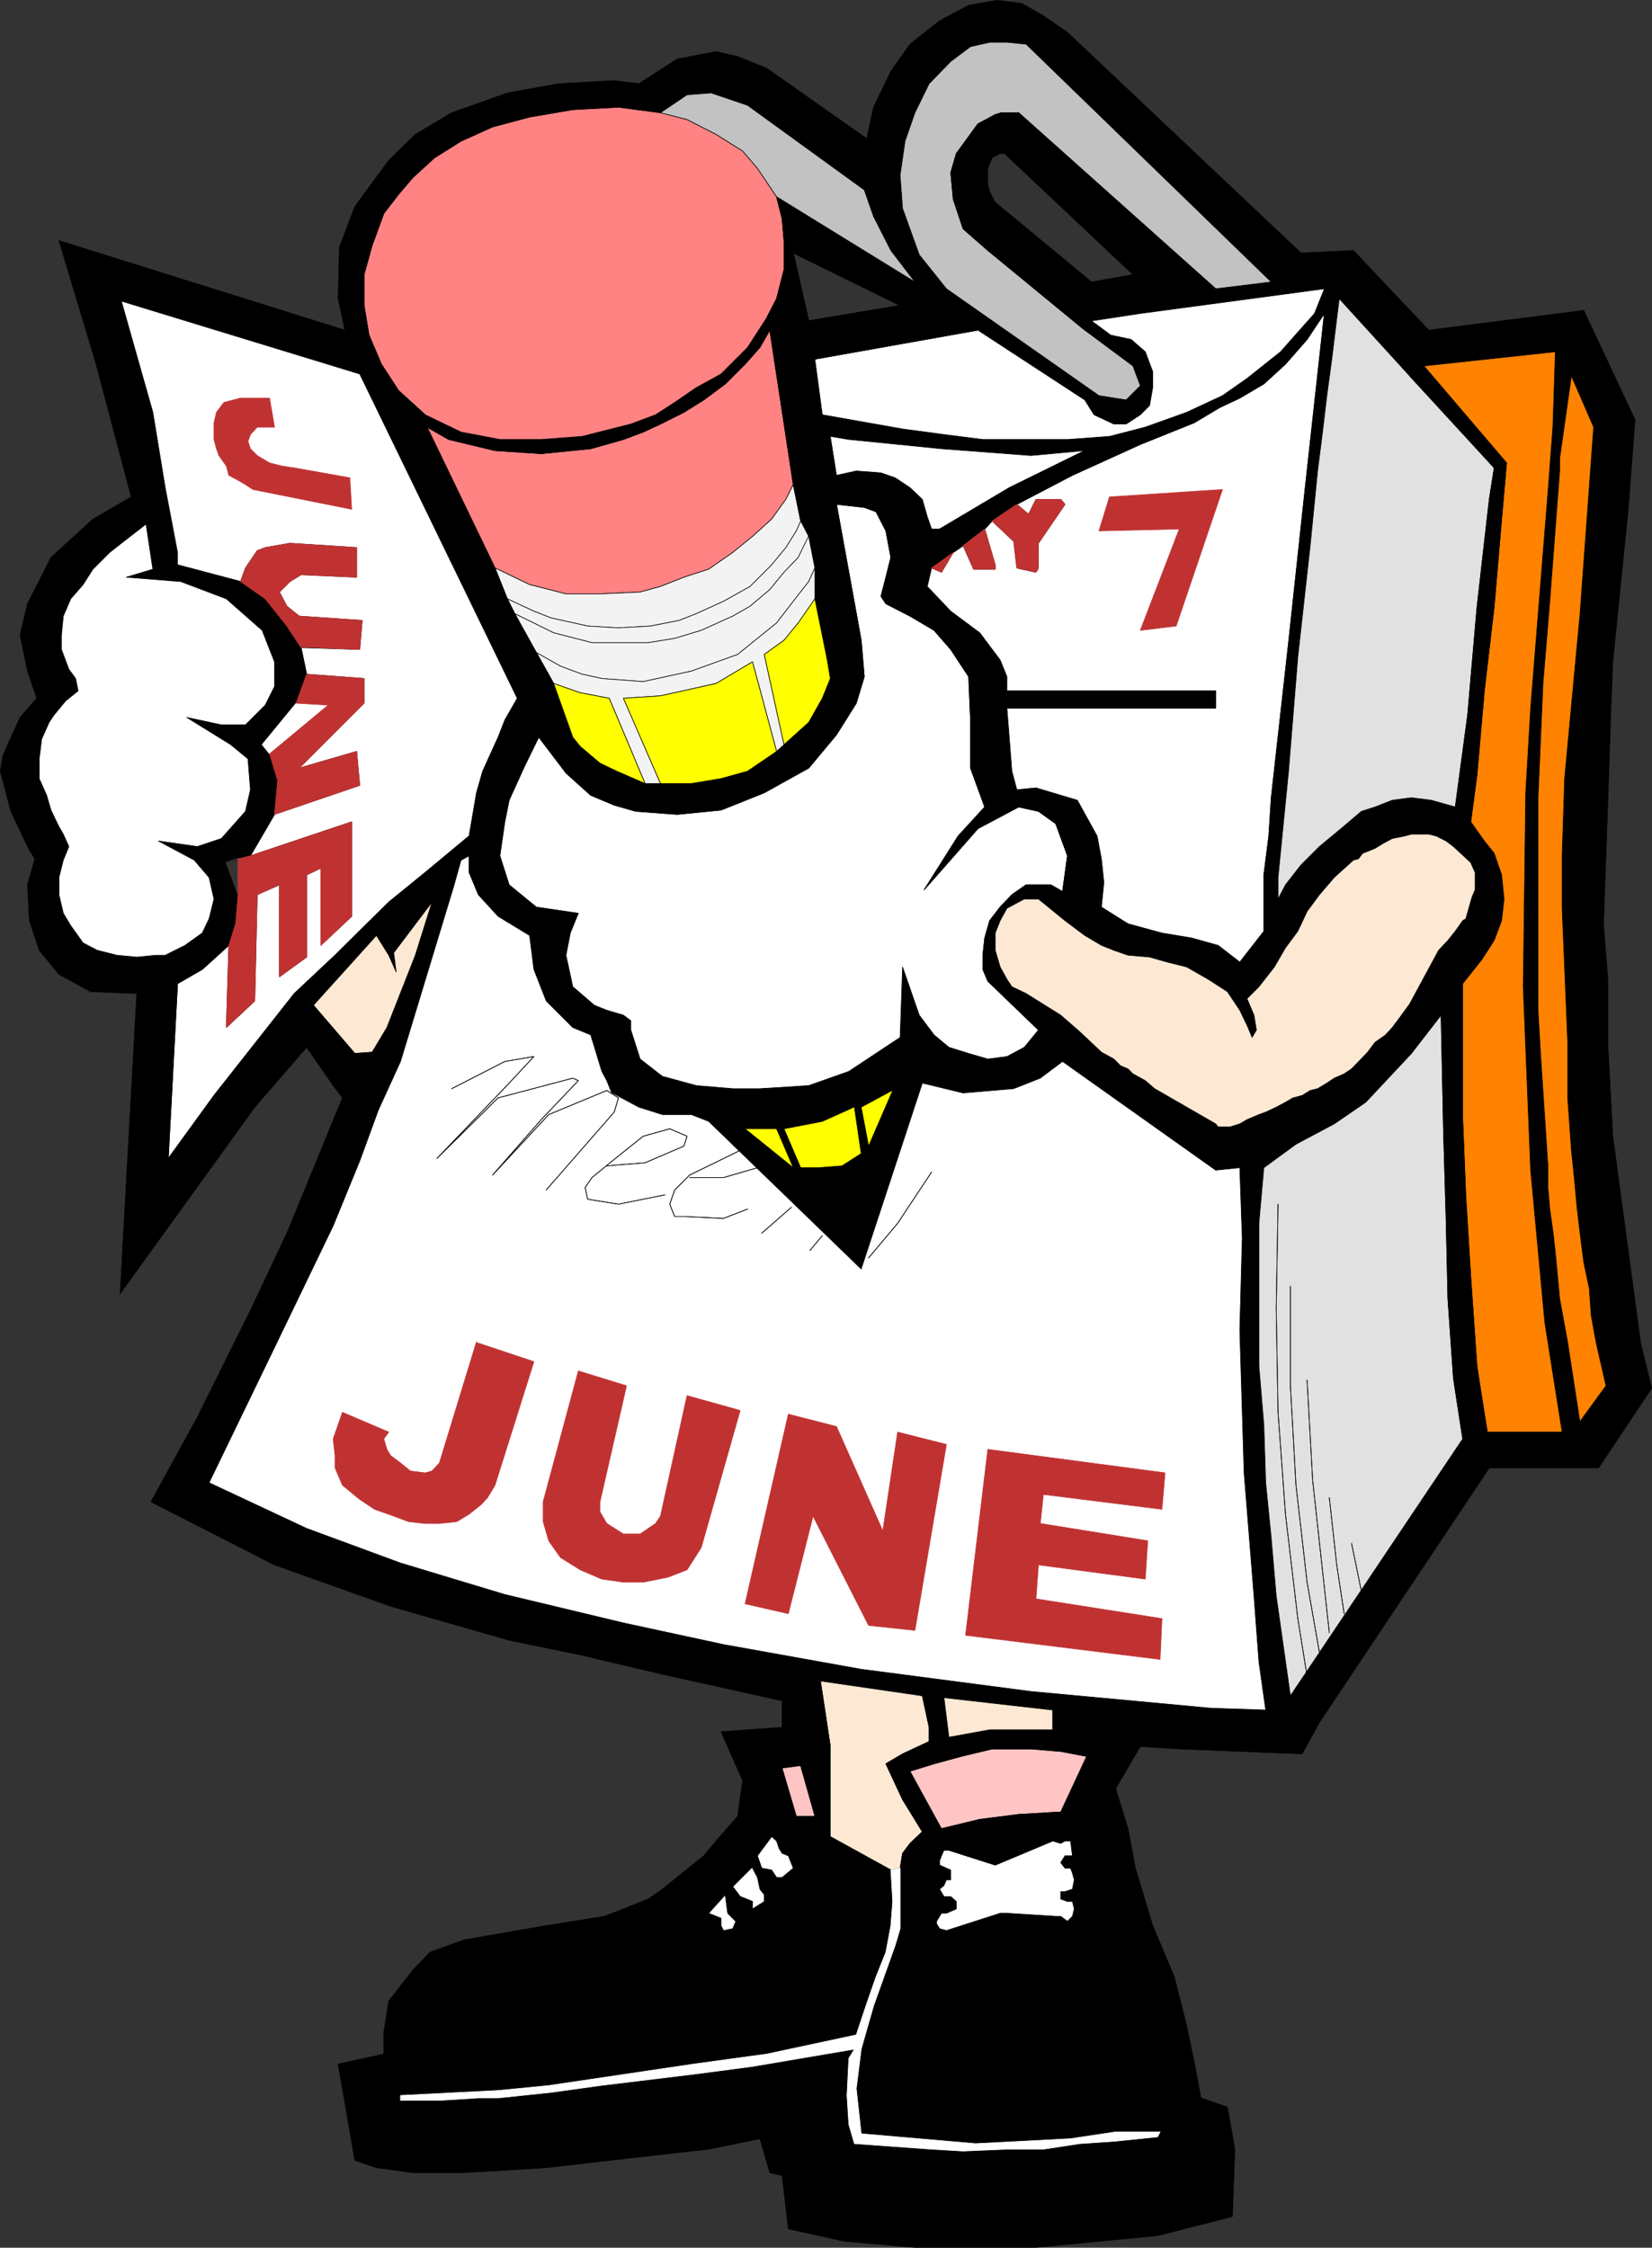 <?xml version="1.0" encoding="UTF-8" standalone="no"?>
<svg
   version="1.0"
   width="114.38mm"
   height="155.583mm"
   id="svg186"
   sodipodi:docname="Calendar 1.wmf"
   xmlns:inkscape="http://www.inkscape.org/namespaces/inkscape"
   xmlns:sodipodi="http://sodipodi.sourceforge.net/DTD/sodipodi-0.dtd"
   xmlns="http://www.w3.org/2000/svg"
   xmlns:svg="http://www.w3.org/2000/svg">
  <rect width="100%" height="100%" fill="#333333" stroke="none"/>
  <sodipodi:namedview
     id="namedview186"
     pagecolor="#ffffff"
     bordercolor="#000000"
     borderopacity="0.25"
     inkscape:showpageshadow="2"
     inkscape:pageopacity="0.0"
     inkscape:pagecheckerboard="0"
     inkscape:deskcolor="#d1d1d1"
     inkscape:document-units="mm" />
  <defs
     id="defs1">
    <pattern
       id="WMFhbasepattern"
       patternUnits="userSpaceOnUse"
       width="6"
       height="6"
       x="0"
       y="0" />
  </defs>
  <path
     style="fill:#000000;fill-opacity:1;fill-rule:evenodd;stroke:none"
     d="m 135.347,182.517 -3.232,5.817 -1.778,4.525 -4.04,8.888 -1.616,5.656 -1.939,11.311 v 9.534 l 2.424,5.817 5.171,5.656 8.242,5.009 1.131,8.888 3.232,8.241 6.949,6.948 4.687,1.939 2.909,9.534 1.293,2.424 1.454,3.232 6.949,3.717 6.141,1.939 h 7.596 l 4.525,1.778 9.535,1.939 h 10.181 l 10.02,-1.939 8.404,-3.717 h 1.778 l 8.242,-4.363 7.757,-1.939 10.666,2.585 13.252,-1.131 6.949,-2.747 5.818,-4.363 -6.303,-8.241 -3.717,4.525 -4.525,2.424 -5.01,0.646 -5.01,-1.454 -5.171,-1.616 -3.879,-3.232 -3.879,-5.171 -4.363,-12.604 -0.646,18.421 -13.413,8.888 -10.505,3.717 -12.767,0.808 h -7.111 l -9.535,-0.808 -8.888,-2.424 -5.818,-4.525 -2.424,-7.595 v -2.424 l -1.939,-1.454 -4.363,-1.293 -3.232,-1.293 -5.656,-4.848 -1.778,-8.241 1.131,-5.817 2.101,-5.171 -10.989,-1.616 -7.111,-5.817 -2.424,-7.595 1.293,-8.888 1.131,-5.656 4.04,-8.888 3.717,-7.595 -5.656,-10.18 v 0 z"
     id="path1" />
  <path
     style="fill:none;stroke:#000000;stroke-width:0.162px;stroke-linecap:round;stroke-linejoin:round;stroke-miterlimit:4;stroke-dasharray:none;stroke-opacity:1"
     d="m 135.347,182.517 -3.232,5.817 -1.778,4.525 -4.04,8.888 -1.616,5.656 -1.939,11.311 v 9.534 l 2.424,5.817 5.171,5.656 8.242,5.009 1.131,8.888 3.232,8.241 6.949,6.948 4.687,1.939 2.909,9.534 1.293,2.424 1.454,3.232 6.949,3.717 6.141,1.939 h 7.596 l 4.525,1.778 9.535,1.939 h 10.181 l 10.02,-1.939 8.404,-3.717 h 1.778 l 8.242,-4.363 7.757,-1.939 10.666,2.585 13.252,-1.131 6.949,-2.747 5.818,-4.363 -6.303,-8.241 -3.717,4.525 -4.525,2.424 -5.01,0.646 -5.01,-1.454 -5.171,-1.616 -3.879,-3.232 -3.879,-5.171 -4.363,-12.604 -0.646,18.421 -13.413,8.888 -10.505,3.717 -12.767,0.808 h -7.111 l -9.535,-0.808 -8.888,-2.424 -5.818,-4.525 -2.424,-7.595 v -2.424 l -1.939,-1.454 -4.363,-1.293 -3.232,-1.293 -5.656,-4.848 -1.778,-8.241 1.131,-5.817 2.101,-5.171 -10.989,-1.616 -7.111,-5.817 -2.424,-7.595 1.293,-8.888 1.131,-5.656 4.04,-8.888 3.717,-7.595 -5.656,-10.18 v 0"
     id="path2" />
  <path
     style="fill:#ffffff;fill-opacity:1;fill-rule:evenodd;stroke:none"
     d="m 278.046,233.257 1.293,-9.372 -3.071,-8.403 -4.525,-3.232 -5.171,-1.131 -10.666,5.656 -14.06,15.998 8.888,-14.058 6.949,-7.595 -3.717,-10.18 v -12.604 l -0.485,-11.311 -4.687,-7.11 -4.363,-5.009 -6.303,-3.717 -6.303,-3.232 -1.293,-1.939 1.293,-5.009 1.293,-5.171 -1.293,-6.948 -2.586,-5.009 -3.071,-1.131 -7.272,-0.808 6.464,35.55 0.808,9.534 -2.101,6.948 -5.171,8.241 -7.272,8.726 -11.636,6.464 -11.313,4.525 -11.474,1.131 -10.828,-0.808 -5.656,-1.616 -6.141,-2.585 -6.464,-5.817 -7.111,-9.372 -3.717,7.595 -4.04,8.888 -1.131,5.656 -1.293,8.888 2.424,7.595 7.111,5.817 10.989,1.616 -2.101,5.171 -1.131,5.817 1.778,8.241 5.656,4.848 3.232,1.293 4.363,1.293 1.939,1.454 v 2.424 l 2.424,7.595 5.818,4.525 8.888,2.424 9.535,0.808 h 7.111 l 12.767,-0.808 10.505,-3.717 13.413,-8.888 0.646,-18.421 4.363,12.604 3.879,5.171 3.879,3.232 5.171,1.616 5.01,1.454 5.01,-0.646 4.525,-2.424 3.717,-4.525 -13.252,-12.766 -1.293,-3.07 v -3.717 l 0.485,-4.525 1.293,-4.525 2.747,-3.555 3.071,-3.232 3.717,-2.585 h 6.464 z"
     id="path3" />
  <path
     style="fill:none;stroke:#000000;stroke-width:0.162px;stroke-linecap:round;stroke-linejoin:round;stroke-miterlimit:4;stroke-dasharray:none;stroke-opacity:1"
     d="m 278.046,233.257 1.293,-9.372 -3.071,-8.403 -4.525,-3.232 -5.171,-1.131 -10.666,5.656 -14.06,15.998 8.888,-14.058 6.949,-7.595 -3.717,-10.18 v -12.604 l -0.485,-11.311 -4.687,-7.11 -4.363,-5.009 -6.303,-3.717 -6.303,-3.232 -1.293,-1.939 1.293,-5.009 1.293,-5.171 -1.293,-6.948 -2.586,-5.009 -3.071,-1.131 -7.272,-0.808 6.464,35.55 0.808,9.534 -2.101,6.948 -5.171,8.241 -7.272,8.726 -11.636,6.464 -11.313,4.525 -11.474,1.131 -10.828,-0.808 -5.656,-1.616 -6.141,-2.585 -6.464,-5.817 -7.111,-9.372 -3.717,7.595 -4.04,8.888 -1.131,5.656 -1.293,8.888 2.424,7.595 7.111,5.817 10.989,1.616 -2.101,5.171 -1.131,5.817 1.778,8.241 5.656,4.848 3.232,1.293 4.363,1.293 1.939,1.454 v 2.424 l 2.424,7.595 5.818,4.525 8.888,2.424 9.535,0.808 h 7.111 l 12.767,-0.808 10.505,-3.717 13.413,-8.888 0.646,-18.421 4.363,12.604 3.879,5.171 3.879,3.232 5.171,1.616 5.01,1.454 5.01,-0.646 4.525,-2.424 3.717,-4.525 -13.252,-12.766 -1.293,-3.07 v -3.717 l 0.485,-4.525 1.293,-4.525 2.747,-3.555 3.071,-3.232 3.717,-2.585 h 6.464 l 3.071,1.778 v 0"
     id="path4" />
  <path
     style="fill:#000000;fill-opacity:1;fill-rule:evenodd;stroke:none"
     d="m 380.829,211.119 -6.303,-1.778 -5.171,-0.646 -5.01,0.646 -4.525,1.778 -3.555,1.131 -5.333,4.525 -5.656,4.686 -4.848,4.848 -4.04,5.171 -1.939,3.717 -3.717,8.403 -6.303,8.08 1.939,9.695 3.071,-3.232 4.04,-5.171 2.909,-5.009 3.232,-4.363 2.424,-5.171 3.232,-4.363 3.879,-4.525 5.01,-4.525 1.293,-0.323 1.131,-1.454 3.232,-1.293 2.101,-1.293 2.424,-1.293 3.232,-0.646 1.778,-0.485 h 4.525 l 1.939,0.485 2.586,1.293 1.939,1.454 4.525,4.201 1.131,2.585 v 4.525 l -0.808,1.939 -1.616,5.656 -0.808,0.485 -1.939,2.747 -1.939,2.424 -2.424,2.585 -7.596,14.058 -2.586,3.555 -1.939,2.585 -1.778,1.939 -2.747,1.939 -1.939,2.585 -4.202,4.363 -1.939,1.293 -2.586,1.131 -1.939,1.293 -2.424,1.454 -1.939,0.485 -2.101,1.293 -2.424,0.646 -1.939,1.131 -2.424,1.293 -2.747,1.293 -1.778,0.646 -3.071,1.293 -1.939,1.131 -2.586,0.808 h -3.071 l -0.646,-0.808 -15.999,-9.211 -2.424,-2.101 -3.232,-1.778 -1.293,-1.293 -1.939,-0.808 -1.778,-1.778 -3.232,-1.778 -5.656,-5.332 -5.01,-4.363 -9.05,-5.656 -3.717,-1.778 -1.293,-1.939 -1.778,-3.232 -1.293,-4.363 v -4.525 l 1.293,-3.232 1.778,-3.232 4.525,-2.424 h 3.717 l 6.949,5.656 5.171,3.878 4.363,2.585 3.232,1.293 3.717,1.293 5.656,0.485 4.525,1.293 5.171,1.293 5.656,3.232 5.01,3.232 3.232,4.848 1.939,4.04 1.293,3.07 1.131,-1.939 -0.646,-3.878 -1.778,-4.201 -1.939,-9.695 -5.656,-4.363 -6.949,-1.939 -7.757,-1.293 -8.888,-2.424 -6.949,-4.363 -10.181,-4.04 -3.071,-1.778 h -6.464 l -3.717,2.585 -3.071,3.232 -2.747,3.555 -1.293,4.525 -0.485,4.525 v 3.717 l 1.293,3.07 13.252,12.766 6.303,8.241 40.079,28.44 6.303,-0.646 h 6.303 l 8.404,-6.14 10.02,-5.333 8.242,-5.656 11.959,-12.766 7.757,-10.019 5.656,-8.241 5.01,-6.302 3.232,-5.009 1.939,-5.171 0.646,-5.656 -0.646,-6.302 -1.939,-5.656 -2.586,-3.232 -3.555,-5.009 -4.04,-3.878 z"
     id="path5" />
  <path
     style="fill:none;stroke:#000000;stroke-width:0.162px;stroke-linecap:round;stroke-linejoin:round;stroke-miterlimit:4;stroke-dasharray:none;stroke-opacity:1"
     d="m 380.829,211.119 -6.303,-1.778 -5.171,-0.646 -5.01,0.646 -4.525,1.778 -3.555,1.131 -5.333,4.525 -5.656,4.686 -4.848,4.848 -4.04,5.171 -1.939,3.717 -3.717,8.403 -6.303,8.08 1.939,9.695 3.071,-3.232 4.04,-5.171 2.909,-5.009 3.232,-4.363 2.424,-5.171 3.232,-4.363 3.879,-4.525 5.01,-4.525 1.293,-0.323 1.131,-1.454 3.232,-1.293 2.101,-1.293 2.424,-1.293 3.232,-0.646 1.778,-0.485 h 4.525 l 1.939,0.485 2.586,1.293 1.939,1.454 4.525,4.201 1.131,2.585 v 4.525 l -0.808,1.939 -1.616,5.656 -0.808,0.485 -1.939,2.747 -1.939,2.424 -2.424,2.585 -7.596,14.058 -2.586,3.555 -1.939,2.585 -1.778,1.939 -2.747,1.939 -1.939,2.585 -4.202,4.363 -1.939,1.293 -2.586,1.131 -1.939,1.293 -2.424,1.454 -1.939,0.485 -2.101,1.293 -2.424,0.646 -1.939,1.131 -2.424,1.293 -2.747,1.293 -1.778,0.646 -3.071,1.293 -1.939,1.131 -2.586,0.808 h -3.071 l -0.646,-0.808 -15.999,-9.211 -2.424,-2.101 -3.232,-1.778 -1.293,-1.293 -1.939,-0.808 -1.778,-1.778 -3.232,-1.778 -5.656,-5.332 -5.01,-4.363 -9.05,-5.656 -3.717,-1.778 -1.293,-1.939 -1.778,-3.232 -1.293,-4.363 v -4.525 l 1.293,-3.232 1.778,-3.232 4.525,-2.424 h 3.717 l 6.949,5.656 5.171,3.878 4.363,2.585 3.232,1.293 3.717,1.293 5.656,0.485 4.525,1.293 5.171,1.293 5.656,3.232 5.01,3.232 3.232,4.848 1.939,4.04 1.293,3.07 1.131,-1.939 -0.646,-3.878 -1.778,-4.201 -1.939,-9.695 -5.656,-4.363 -6.949,-1.939 -7.757,-1.293 -8.888,-2.424 -6.949,-4.363 -10.181,-4.04 -3.071,-1.778 h -6.464 l -3.717,2.585 -3.071,3.232 -2.747,3.555 -1.293,4.525 -0.485,4.525 v 3.717 l 1.293,3.07 13.252,12.766 6.303,8.241 40.079,28.44 6.303,-0.646 h 6.303 l 8.404,-6.14 10.02,-5.333 8.242,-5.656 11.959,-12.766 7.757,-10.019 5.656,-8.241 5.01,-6.302 3.232,-5.009 1.939,-5.171 0.646,-5.656 -0.646,-6.302 -1.939,-5.656 -2.586,-3.232 -3.555,-5.009 -4.04,-3.878 v 0"
     id="path6" />
  <path
     style="fill:#000000;fill-opacity:1;fill-rule:evenodd;stroke:none"
     d="m 135.347,182.517 5.656,10.342 7.111,9.372 6.464,5.817 6.141,2.585 5.656,1.616 10.828,0.808 11.474,-1.131 11.313,-4.525 11.636,-6.464 7.272,-8.726 5.171,-8.241 2.101,-6.948 -0.808,-9.534 -6.464,-35.55 7.272,0.808 3.071,1.131 2.586,5.009 1.293,6.948 -1.293,5.171 -1.293,5.009 1.293,1.939 6.303,3.232 6.303,3.717 4.363,5.009 4.687,7.11 0.485,11.311 v 12.604 l 3.717,10.18 -6.949,7.595 -8.888,14.058 14.06,-15.998 10.666,-5.656 5.171,1.131 4.525,3.232 3.071,8.403 -1.293,9.372 10.181,4.04 0.646,-6.464 -0.646,-6.14 -1.131,-5.979 -5.171,-9.372 -10.828,-3.232 -5.01,0.485 -1.293,-4.848 -1.293,-16.482 v -8.241 l -1.778,-4.363 -5.333,-7.11 -7.596,-5.656 -6.141,-6.464 1.131,-4.848 V 138.403 l -1.131,-3.232 -1.293,-4.525 -3.232,-3.07 -3.879,-2.585 -3.717,-1.293 -6.464,-0.485 -5.171,1.131 -5.656,1.939 -3.717,10.019 2.101,4.04 1.616,8.241 v 8.08 l 3.232,15.998 0.808,4.848 -2.101,5.171 -3.555,6.302 -6.464,5.817 -1.939,1.778 -7.596,5.171 -6.949,1.939 -7.757,1.293 h -12.121 l -7.434,-3.232 -4.363,-2.101 -5.171,-4.363 -1.939,-2.424 -5.01,-14.058 -9.535,3.878 v 0 z"
     id="path7" />
  <path
     style="fill:none;stroke:#000000;stroke-width:0.162px;stroke-linecap:round;stroke-linejoin:round;stroke-miterlimit:4;stroke-dasharray:none;stroke-opacity:1"
     d="m 135.347,182.517 5.656,10.342 7.111,9.372 6.464,5.817 6.141,2.585 5.656,1.616 10.828,0.808 11.474,-1.131 11.313,-4.525 11.636,-6.464 7.272,-8.726 5.171,-8.241 2.101,-6.948 -0.808,-9.534 -6.464,-35.55 7.272,0.808 3.071,1.131 2.586,5.009 1.293,6.948 -1.293,5.171 -1.293,5.009 1.293,1.939 6.303,3.232 6.303,3.717 4.363,5.009 4.687,7.11 0.485,11.311 v 12.604 l 3.717,10.18 -6.949,7.595 -8.888,14.058 14.06,-15.998 10.666,-5.656 5.171,1.131 4.525,3.232 3.071,8.403 -1.293,9.372 10.181,4.04 0.646,-6.464 -0.646,-6.14 -1.131,-5.979 -5.171,-9.372 -10.828,-3.232 -5.01,0.485 -1.293,-4.848 -1.293,-16.482 v -8.241 l -1.778,-4.363 -5.333,-7.11 -7.596,-5.656 -6.141,-6.464 1.131,-4.848 V 138.403 l -1.131,-3.232 -1.293,-4.525 -3.232,-3.07 -3.879,-2.585 -3.717,-1.293 -6.464,-0.485 -5.171,1.131 -5.656,1.939 -3.717,10.019 2.101,4.04 1.616,8.241 v 8.08 l 3.232,15.998 0.808,4.848 -2.101,5.171 -3.555,6.302 -6.464,5.817 -1.939,1.778 -7.596,5.171 -6.949,1.939 -7.757,1.293 h -12.121 l -7.434,-3.232 -4.363,-2.101 -5.171,-4.363 -1.939,-2.424 -5.01,-14.058 -9.535,3.878 v 0"
     id="path8" />
  <path
     style="fill:#ff8383;fill-opacity:1;fill-rule:evenodd;stroke:none"
     d="m 201.444,86.37 -2.586,4.525 -3.879,4.363 -5.171,5.171 -5.656,4.201 -5.171,3.232 -6.141,3.07 -4.525,2.101 -5.171,1.939 -8.565,2.424 -12.929,1.293 -12.121,-0.808 -12.121,-2.909 -5.656,-3.232 17.777,36.843 9.05,4.363 9.535,2.424 h 8.888 l 10.505,-0.485 5.333,-1.454 6.141,-2.424 6.464,-2.101 6.303,-4.363 5.171,-4.201 5.01,-4.525 3.717,-5.171 1.939,-3.878 z"
     id="path9" />
  <path
     style="fill:none;stroke:#000000;stroke-width:0.162px;stroke-linecap:round;stroke-linejoin:round;stroke-miterlimit:4;stroke-dasharray:none;stroke-opacity:1"
     d="m 201.444,86.37 -2.586,4.525 -3.879,4.363 -5.171,5.171 -5.656,4.201 -5.171,3.232 -6.141,3.07 -4.525,2.101 -5.171,1.939 -8.565,2.424 -12.929,1.293 -12.121,-0.808 -12.121,-2.909 -5.656,-3.232 17.777,36.843 9.05,4.363 9.535,2.424 h 8.888 l 10.505,-0.485 5.333,-1.454 6.141,-2.424 6.464,-2.101 6.303,-4.363 5.171,-4.201 5.01,-4.525 3.717,-5.171 1.939,-3.878 -6.141,-40.398 v 0"
     id="path10" />
  <path
     style="fill:#000000;fill-opacity:1;fill-rule:evenodd;stroke:none"
     d="m 201.444,86.37 -0.808,-3.232 -5.01,7.756 -6.949,6.948 -6.464,3.555 -5.656,3.878 -5.01,3.232 -6.464,2.424 -12.767,3.232 -10.666,0.808 h -10.828 l -10.181,-1.939 -4.363,-2.101 -5.01,-2.424 0.485,3.232 5.656,3.232 12.121,2.909 12.121,0.808 12.929,-1.293 8.565,-2.424 5.171,-1.939 4.525,-2.101 6.141,-3.07 5.171,-3.232 5.656,-4.201 5.171,-5.171 3.879,-4.363 z"
     id="path11" />
  <path
     style="fill:none;stroke:#000000;stroke-width:0.162px;stroke-linecap:round;stroke-linejoin:round;stroke-miterlimit:4;stroke-dasharray:none;stroke-opacity:1"
     d="m 201.444,86.37 -0.808,-3.232 -5.01,7.756 -6.949,6.948 -6.464,3.555 -5.656,3.878 -5.01,3.232 -6.464,2.424 -12.767,3.232 -10.666,0.808 h -10.828 l -10.181,-1.939 -4.363,-2.101 -5.01,-2.424 0.485,3.232 5.656,3.232 12.121,2.909 12.121,0.808 12.929,-1.293 8.565,-2.424 5.171,-1.939 4.525,-2.101 6.141,-3.07 5.171,-3.232 5.656,-4.201 5.171,-5.171 3.879,-4.363 2.586,-4.525 v 0"
     id="path12" />
  <path
     style="fill:#ff8383;fill-opacity:1;fill-rule:evenodd;stroke:none"
     d="m 203.222,51.467 -5.01,-7.433 -3.879,-4.525 -6.949,-4.363 -7.596,-3.878 -6.949,-1.778 -10.989,-1.454 -11.959,0.646 -11.313,1.939 -9.696,2.585 -8.242,3.717 -6.949,4.363 -5.656,5.171 -3.717,4.363 -3.879,5.009 -3.071,8.403 -2.101,7.595 v 8.08 l 1.293,7.756 3.232,7.595 4.525,6.948 6.949,6.302 5.01,2.424 4.363,2.101 10.181,1.939 h 10.828 l 10.666,-0.808 12.767,-3.232 6.464,-2.424 5.01,-3.232 5.656,-3.878 6.464,-3.555 6.949,-6.948 5.01,-7.756 2.586,-5.009 1.939,-7.595 v -7.595 l -0.485,-5.656 z"
     id="path13" />
  <path
     style="fill:none;stroke:#000000;stroke-width:0.162px;stroke-linecap:round;stroke-linejoin:round;stroke-miterlimit:4;stroke-dasharray:none;stroke-opacity:1"
     d="m 203.222,51.467 -5.01,-7.433 -3.879,-4.525 -6.949,-4.363 -7.596,-3.878 -6.949,-1.778 -10.989,-1.454 -11.959,0.646 -11.313,1.939 -9.696,2.585 -8.242,3.717 -6.949,4.363 -5.656,5.171 -3.717,4.363 -3.879,5.009 -3.071,8.403 -2.101,7.595 v 8.08 l 1.293,7.756 3.232,7.595 4.525,6.948 6.949,6.302 5.01,2.424 4.363,2.101 10.181,1.939 h 10.828 l 10.666,-0.808 12.767,-3.232 6.464,-2.424 5.01,-3.232 5.656,-3.878 6.464,-3.555 6.949,-6.948 5.01,-7.756 2.586,-5.009 1.939,-7.595 v -7.595 l -0.485,-5.656 -1.454,-5.817 v 0"
     id="path14" />
  <path
     style="fill:#f3f3f3;fill-opacity:1;fill-rule:evenodd;stroke:none"
     d="m 209.525,136.302 -1.939,-9.534 -1.939,3.878 -3.717,5.171 -5.01,4.525 -5.171,4.201 -6.303,4.363 -6.464,2.101 -6.141,2.424 -5.333,1.454 -10.505,0.485 h -8.888 l -9.535,-2.424 -9.05,-4.363 3.232,8.08 6.949,3.232 4.525,1.778 9.535,2.101 8.08,0.485 8.404,-0.485 7.434,-1.454 4.525,-1.778 7.111,-3.232 6.949,-3.878 5.656,-5.656 3.717,-4.525 2.747,-4.363 z"
     id="path15" />
  <path
     style="fill:none;stroke:#000000;stroke-width:0.162px;stroke-linecap:round;stroke-linejoin:round;stroke-miterlimit:4;stroke-dasharray:none;stroke-opacity:1"
     d="m 209.525,136.302 -1.939,-9.534 -1.939,3.878 -3.717,5.171 -5.01,4.525 -5.171,4.201 -6.303,4.363 -6.464,2.101 -6.141,2.424 -5.333,1.454 -10.505,0.485 h -8.888 l -9.535,-2.424 -9.05,-4.363 3.232,8.08 6.949,3.232 4.525,1.778 9.535,2.101 8.08,0.485 8.404,-0.485 7.434,-1.454 4.525,-1.778 7.111,-3.232 6.949,-3.878 5.656,-5.656 3.717,-4.525 2.747,-4.363 1.131,-2.585 v 0"
     id="path16" />
  <path
     style="fill:#f3f3f3;fill-opacity:1;fill-rule:evenodd;stroke:none"
     d="m 209.525,136.302 -1.131,2.585 -2.747,4.363 -3.717,4.525 -5.656,5.656 -6.949,3.878 -7.111,3.232 -4.525,1.778 -7.434,1.454 -8.404,0.485 -8.08,-0.485 -9.535,-2.101 -4.525,-1.778 -6.949,-3.232 1.939,3.878 10.181,5.009 10.02,2.585 h 14.706 l 6.949,-1.131 6.949,-2.101 8.242,-3.717 4.525,-2.585 5.171,-4.363 3.717,-4.525 3.717,-3.878 2.747,-5.494 z"
     id="path17" />
  <path
     style="fill:none;stroke:#000000;stroke-width:0.162px;stroke-linecap:round;stroke-linejoin:round;stroke-miterlimit:4;stroke-dasharray:none;stroke-opacity:1"
     d="m 209.525,136.302 -1.131,2.585 -2.747,4.363 -3.717,4.525 -5.656,5.656 -6.949,3.878 -7.111,3.232 -4.525,1.778 -7.434,1.454 -8.404,0.485 -8.08,-0.485 -9.535,-2.101 -4.525,-1.778 -6.949,-3.232 1.939,3.878 10.181,5.009 10.02,2.585 h 14.706 l 6.949,-1.131 6.949,-2.101 8.242,-3.717 4.525,-2.585 5.171,-4.363 3.717,-4.525 3.717,-3.878 2.747,-5.494 -2.101,-4.04 v 0"
     id="path18" />
  <path
     style="fill:#f3f3f3;fill-opacity:1;fill-rule:evenodd;stroke:none"
     d="m 211.625,140.18 -2.747,5.656 -3.717,3.878 -3.717,4.525 -5.171,4.363 -4.525,2.585 -8.242,3.717 -6.949,2.101 -6.949,1.131 h -14.706 l -10.02,-2.585 -10.181,-5.009 5.656,10.18 6.303,3.555 5.656,2.101 5.171,1.131 10.828,0.808 12.605,-2.747 12.121,-4.363 10.181,-8.241 4.363,-5.656 4.04,-5.171 1.616,-3.555 -1.616,-8.241 v 0 z"
     id="path19" />
  <path
     style="fill:none;stroke:#000000;stroke-width:0.162px;stroke-linecap:round;stroke-linejoin:round;stroke-miterlimit:4;stroke-dasharray:none;stroke-opacity:1"
     d="m 211.625,140.18 -2.747,5.656 -3.717,3.878 -3.717,4.525 -5.171,4.363 -4.525,2.585 -8.242,3.717 -6.949,2.101 -6.949,1.131 h -14.706 l -10.02,-2.585 -10.181,-5.009 5.656,10.18 6.303,3.555 5.656,2.101 5.171,1.131 10.828,0.808 12.605,-2.747 12.121,-4.363 10.181,-8.241 4.363,-5.656 4.04,-5.171 1.616,-3.555 -1.616,-8.241 v 0"
     id="path20" />
  <path
     style="fill:#f3f3f3;fill-opacity:1;fill-rule:evenodd;stroke:none"
     d="m 213.242,148.583 -1.616,3.555 -4.04,5.171 -4.363,5.656 -10.181,8.241 -12.121,4.363 -12.605,2.747 -10.828,-0.808 -5.171,-1.131 -5.656,-2.101 -6.303,-3.555 4.525,8.08 6.949,2.424 7.596,1.454 9.373,22.3 h 4.04 l -9.696,-22.3 9.696,-0.646 14.545,-3.232 9.535,-5.656 6.303,23.431 1.939,-1.778 -5.171,-23.592 5.171,-3.717 3.717,-4.525 4.363,-6.302 z"
     id="path21" />
  <path
     style="fill:none;stroke:#000000;stroke-width:0.162px;stroke-linecap:round;stroke-linejoin:round;stroke-miterlimit:4;stroke-dasharray:none;stroke-opacity:1"
     d="m 213.242,148.583 -1.616,3.555 -4.04,5.171 -4.363,5.656 -10.181,8.241 -12.121,4.363 -12.605,2.747 -10.828,-0.808 -5.171,-1.131 -5.656,-2.101 -6.303,-3.555 4.525,8.08 6.949,2.424 7.596,1.454 9.373,22.3 h 4.04 l -9.696,-22.3 9.696,-0.646 14.545,-3.232 9.535,-5.656 6.303,23.431 1.939,-1.778 -5.171,-23.592 5.171,-3.717 3.717,-4.525 4.363,-6.302 v -8.08 0"
     id="path22" />
  <path
     style="fill:#000000;fill-opacity:1;fill-rule:evenodd;stroke:none"
     d="m 185.445,293.369 39.917,38.62 15.999,-48.639 -7.757,1.939 -6.303,14.543 -1.939,-10.18 h -1.778 l 1.778,12.119 -5.01,3.232 -6.303,0.485 h -4.525 l -4.363,-10.18 h -1.939 l 4.363,10.18 -12.605,-10.18 -9.535,-1.939 z"
     id="path23" />
  <path
     style="fill:none;stroke:#000000;stroke-width:0.162px;stroke-linecap:round;stroke-linejoin:round;stroke-miterlimit:4;stroke-dasharray:none;stroke-opacity:1"
     d="m 185.445,293.369 39.917,38.62 15.999,-48.639 -7.757,1.939 -6.303,14.543 -1.939,-10.18 h -1.778 l 1.778,12.119 -5.01,3.232 -6.303,0.485 h -4.525 l -4.363,-10.18 h -1.939 l 4.363,10.18 -12.605,-10.18 -9.535,-1.939 v 0"
     id="path24" />
  <path
     style="fill:#ffff00;fill-opacity:1;fill-rule:evenodd;stroke:none"
     d="m 203.222,196.576 -6.303,-23.431 -9.535,5.656 -14.545,3.232 -9.696,0.646 9.696,22.3 h 8.08 l 7.757,-1.293 6.949,-1.939 z"
     id="path25" />
  <path
     style="fill:none;stroke:#000000;stroke-width:0.162px;stroke-linecap:round;stroke-linejoin:round;stroke-miterlimit:4;stroke-dasharray:none;stroke-opacity:1"
     d="m 203.222,196.576 -6.303,-23.431 -9.535,5.656 -14.545,3.232 -9.696,0.646 9.696,22.3 h 8.08 l 7.757,-1.293 6.949,-1.939 7.596,-5.171 v 0"
     id="path26" />
  <path
     style="fill:#ffff00;fill-opacity:1;fill-rule:evenodd;stroke:none"
     d="m 213.242,156.663 -4.363,6.302 -3.717,4.525 -5.171,3.717 5.171,23.592 6.464,-5.817 3.555,-6.302 2.101,-5.171 -0.808,-4.848 z"
     id="path27" />
  <path
     style="fill:none;stroke:#000000;stroke-width:0.162px;stroke-linecap:round;stroke-linejoin:round;stroke-miterlimit:4;stroke-dasharray:none;stroke-opacity:1"
     d="m 213.242,156.663 -4.363,6.302 -3.717,4.525 -5.171,3.717 5.171,23.592 6.464,-5.817 3.555,-6.302 2.101,-5.171 -0.808,-4.848 -3.232,-15.998 v 0"
     id="path28" />
  <path
     style="fill:#ffff00;fill-opacity:1;fill-rule:evenodd;stroke:none"
     d="m 168.799,204.978 -9.373,-22.3 -7.596,-1.454 -6.949,-2.424 5.01,14.058 1.939,2.424 5.171,4.363 4.363,2.101 z"
     id="path29" />
  <path
     style="fill:none;stroke:#000000;stroke-width:0.162px;stroke-linecap:round;stroke-linejoin:round;stroke-miterlimit:4;stroke-dasharray:none;stroke-opacity:1"
     d="m 168.799,204.978 -9.373,-22.3 -7.596,-1.454 -6.949,-2.424 5.01,14.058 1.939,2.424 5.171,4.363 4.363,2.101 7.434,3.232 v 0"
     id="path30" />
  <path
     style="fill:#ffff00;fill-opacity:1;fill-rule:evenodd;stroke:none"
     d="m 223.423,289.652 -8.242,3.717 -10.02,1.939 4.363,10.18 h 4.525 l 6.303,-0.485 5.01,-3.232 -1.778,-12.119 v 0 z"
     id="path31" />
  <path
     style="fill:none;stroke:#000000;stroke-width:0.162px;stroke-linecap:round;stroke-linejoin:round;stroke-miterlimit:4;stroke-dasharray:none;stroke-opacity:1"
     d="m 223.423,289.652 -8.242,3.717 -10.02,1.939 4.363,10.18 h 4.525 l 6.303,-0.485 5.01,-3.232 -1.778,-12.119 v 0"
     id="path32" />
  <path
     style="fill:#ffff00;fill-opacity:1;fill-rule:evenodd;stroke:none"
     d="m 233.442,285.289 -8.08,4.363 1.939,10.18 6.303,-14.543 v 0 z"
     id="path33" />
  <path
     style="fill:none;stroke:#000000;stroke-width:0.162px;stroke-linecap:round;stroke-linejoin:round;stroke-miterlimit:4;stroke-dasharray:none;stroke-opacity:1"
     d="m 233.442,285.289 -8.08,4.363 1.939,10.18 6.303,-14.543 v 0"
     id="path34" />
  <path
     style="fill:#ffff00;fill-opacity:1;fill-rule:evenodd;stroke:none"
     d="m 203.222,295.308 h -8.242 l 12.605,10.18 z"
     id="path35" />
  <path
     style="fill:none;stroke:#000000;stroke-width:0.162px;stroke-linecap:round;stroke-linejoin:round;stroke-miterlimit:4;stroke-dasharray:none;stroke-opacity:1"
     d="m 203.222,295.308 h -8.242 l 12.605,10.18 -4.363,-10.18 v 0"
     id="path36" />
  <path
     style="fill:#000000;fill-opacity:1;fill-rule:evenodd;stroke:none"
     d="m 172.84,29.329 -5.656,-7.433 -6.464,-0.808 -14.545,0.808 -13.413,2.424 -14.545,5.171 -9.535,5.656 -6.949,6.787 -8.888,12.119 -4.04,10.665 -0.323,13.412 1.778,8.241 3.879,11.473 41.21,84.835 9.535,-3.878 -4.525,-8.08 -5.656,-10.18 -1.939,-3.878 -3.232,-8.08 -17.777,-36.843 -0.485,-3.232 -6.949,-6.302 -4.525,-6.948 -3.232,-7.595 -1.293,-7.756 V 71.827 l 2.101,-7.595 3.071,-8.403 3.879,-5.009 3.717,-4.363 5.656,-5.171 6.949,-4.363 8.242,-3.717 9.696,-2.585 11.313,-1.939 11.959,-0.646 10.989,1.454 v 0 z"
     id="path37" />
  <path
     style="fill:none;stroke:#000000;stroke-width:0.162px;stroke-linecap:round;stroke-linejoin:round;stroke-miterlimit:4;stroke-dasharray:none;stroke-opacity:1"
     d="m 172.84,29.329 -5.656,-7.433 -6.464,-0.808 -14.545,0.808 -13.413,2.424 -14.545,5.171 -9.535,5.656 -6.949,6.787 -8.888,12.119 -4.04,10.665 -0.323,13.412 1.778,8.241 3.879,11.473 41.21,84.835 9.535,-3.878 -4.525,-8.08 -5.656,-10.18 -1.939,-3.878 -3.232,-8.08 -17.777,-36.843 -0.485,-3.232 -6.949,-6.302 -4.525,-6.948 -3.232,-7.595 -1.293,-7.756 V 71.827 l 2.101,-7.595 3.071,-8.403 3.879,-5.009 3.717,-4.363 5.656,-5.171 6.949,-4.363 8.242,-3.717 9.696,-2.585 11.313,-1.939 11.959,-0.646 10.989,1.454 v 0"
     id="path38" />
  <path
     style="fill:#000000;fill-opacity:1;fill-rule:evenodd;stroke:none"
     d="m 203.222,51.467 1.454,5.817 0.485,5.656 v 7.595 l -1.939,7.595 -2.586,5.009 0.808,3.232 6.141,40.398 1.939,9.534 3.717,-10.019 5.656,-1.939 -1.616,-10.18 -2.101,-5.656 -1.939,-14.543 -1.616,-10.019 -4.04,-17.775 z"
     id="path39" />
  <path
     style="fill:none;stroke:#000000;stroke-width:0.162px;stroke-linecap:round;stroke-linejoin:round;stroke-miterlimit:4;stroke-dasharray:none;stroke-opacity:1"
     d="m 203.222,51.467 1.454,5.817 0.485,5.656 v 7.595 l -1.939,7.595 -2.586,5.009 0.808,3.232 6.141,40.398 1.939,9.534 3.717,-10.019 5.656,-1.939 -1.616,-10.18 -2.101,-5.656 -1.939,-14.543 -1.616,-10.019 -4.04,-17.775 -4.363,-14.705 v 0"
     id="path40" />
  <path
     style="fill:#000000;fill-opacity:1;fill-rule:evenodd;stroke:none"
     d="m 346.568,75.544 3.879,2.585 18.423,20.199 3.717,-2.585 34.422,-3.717 4.202,6.302 5.818,13.412 -0.646,8.888 -2.909,39.913 -4.04,43.145 -0.646,20.199 v 13.735 l 1.454,35.065 v 14.543 l 0.97,13.735 0.808,7.756 0.646,7.11 0.808,6.787 0.97,7.595 1.454,6.948 0.485,6.948 1.293,7.11 2.586,11.311 -6.788,9.695 -2.263,2.424 h -26.342 l -2.101,1.778 -45.089,67.222 -3.717,-26.178 -1.293,-15.028 -1.454,-14.543 -0.485,-15.19 -1.293,-15.351 v -37.328 l 1.293,-14.543 h -6.303 l 0.646,18.421 -0.646,24.077 1.131,37.328 2.586,32.157 1.293,17.29 1.778,12.604 -14.383,-0.485 -47.028,-4.363 -44.442,-5.817 -36.039,-6.464 -26.18,-5.656 -31.029,-7.433 -13.413,-4.04 -13.898,-4.201 -24.564,-9.049 -25.534,-11.958 17.13,-35.388 15.353,-31.833 6.949,-16.967 4.848,-13.25 5.818,-12.766 13.898,-45.73 1.939,-6.948 -7.596,10.988 -4.363,13.897 -7.434,18.906 -3.879,6.464 -7.757,11.958 -14.545,35.388 -9.535,20.199 -13.898,27.955 -12.121,22.138 32.322,16.482 30.382,10.827 31.029,8.888 18.1,3.717 21.979,5.171 31.352,6.948 10.02,-5.171 26.665,3.878 5.656,0.485 28.443,3.232 22.948,9.534 10.181,0.646 32.16,1.293 4.525,-8.241 44.442,-66.576 h 28.605 l 13.898,-20.845 -2.909,-11.958 -7.272,-53.971 -1.293,-24.077 v -16.967 l -1.131,-14.543 1.131,-31.833 0.808,-24.562 0.485,-12.119 4.04,-39.913 1.778,-23.431 -13.413,-28.602 -40.564,5.171 -19.716,-20.845 -13.737,0.646 6.141,9.372 z"
     id="path41" />
  <path
     style="fill:none;stroke:#000000;stroke-width:0.162px;stroke-linecap:round;stroke-linejoin:round;stroke-miterlimit:4;stroke-dasharray:none;stroke-opacity:1"
     d="m 346.568,75.544 3.879,2.585 18.423,20.199 3.717,-2.585 34.422,-3.717 4.202,6.302 5.818,13.412 -0.646,8.888 -2.909,39.913 -4.04,43.145 -0.646,20.199 v 13.735 l 1.454,35.065 v 14.543 l 0.97,13.735 0.808,7.756 0.646,7.11 0.808,6.787 0.97,7.595 1.454,6.948 0.485,6.948 1.293,7.11 2.586,11.311 -6.788,9.695 -2.263,2.424 h -26.342 l -2.101,1.778 -45.089,67.222 -3.717,-26.178 -1.293,-15.028 -1.454,-14.543 -0.485,-15.19 -1.293,-15.351 v -37.328 l 1.293,-14.543 h -6.303 l 0.646,18.421 -0.646,24.077 1.131,37.328 2.586,32.157 1.293,17.29 1.778,12.604 -14.383,-0.485 -47.028,-4.363 -44.442,-5.817 -36.039,-6.464 -26.18,-5.656 -31.029,-7.433 -13.413,-4.04 -13.898,-4.201 -24.564,-9.049 -25.534,-11.958 17.13,-35.388 15.353,-31.833 6.949,-16.967 4.848,-13.25 5.818,-12.766 13.898,-45.73 1.939,-6.948 -7.596,10.988 -4.363,13.897 -7.434,18.906 -3.879,6.464 -7.757,11.958 -14.545,35.388 -9.535,20.199 -13.898,27.955 -12.121,22.138 32.322,16.482 30.382,10.827 31.029,8.888 18.1,3.717 21.979,5.171 31.352,6.948 10.02,-5.171 26.665,3.878 5.656,0.485 28.443,3.232 22.948,9.534 10.181,0.646 32.16,1.293 4.525,-8.241 44.442,-66.576 h 28.605 l 13.898,-20.845 -2.909,-11.958 -7.272,-53.971 -1.293,-24.077 v -16.967 l -1.131,-14.543 1.131,-31.833 0.808,-24.562 0.485,-12.119 4.04,-39.913 1.778,-23.431 -13.413,-28.602 -40.564,5.171 -19.716,-20.845 -13.737,0.646 6.141,9.372 v 0"
     id="path42" />
  <path
     style="fill:#000000;fill-opacity:1;fill-rule:evenodd;stroke:none"
     d="m 408.787,374.649 h 2.424 l 2.263,-2.424 -3.232,-21.007 -2.101,-11.473 -1.131,-12.119 -0.646,-5.656 -0.808,-5.656 -0.485,-5.656 v -5.656 l -1.939,-29.41 -0.646,-11.311 v -55.587 l 1.293,-29.894 1.778,-21.492 2.586,-34.096 v -3.232 l 3.071,-21.653 -4.202,-6.302 -0.646,19.714 -1.293,17.129 -4.525,56.395 -1.293,22.138 -0.646,50.74 1.939,47.993 3.717,39.913 z"
     id="path43" />
  <path
     style="fill:none;stroke:#000000;stroke-width:0.162px;stroke-linecap:round;stroke-linejoin:round;stroke-miterlimit:4;stroke-dasharray:none;stroke-opacity:1"
     d="m 408.787,374.649 h 2.424 l 2.263,-2.424 -3.232,-21.007 -2.101,-11.473 -1.131,-12.119 -0.646,-5.656 -0.808,-5.656 -0.485,-5.656 v -5.656 l -1.939,-29.41 -0.646,-11.311 v -55.587 l 1.293,-29.894 1.778,-21.492 2.586,-34.096 v -3.232 l 3.071,-21.653 -4.202,-6.302 -0.646,19.714 -1.293,17.129 -4.525,56.395 -1.293,22.138 -0.646,50.74 1.939,47.993 3.717,39.913 4.525,28.602 v 0"
     id="path44" />
  <path
     style="fill:#ff8300;fill-opacity:1;fill-rule:evenodd;stroke:none"
     d="m 408.787,374.649 -4.525,-28.602 -3.717,-39.913 -1.939,-47.993 0.646,-50.74 1.293,-22.138 4.525,-56.395 1.293,-17.129 0.646,-19.714 -34.422,3.717 21.655,25.37 -1.293,14.705 -1.939,22.784 -2.586,22.138 -1.939,22.138 -1.616,12.119 3.555,5.009 2.586,3.232 1.939,5.656 0.646,6.302 -0.646,5.656 -1.939,5.171 -3.232,5.009 -5.01,6.302 v 35.55 l 0.808,20.199 1.293,21.007 1.616,23.269 2.747,17.29 z"
     id="path45" />
  <path
     style="fill:none;stroke:#000000;stroke-width:0.162px;stroke-linecap:round;stroke-linejoin:round;stroke-miterlimit:4;stroke-dasharray:none;stroke-opacity:1"
     d="m 408.787,374.649 -4.525,-28.602 -3.717,-39.913 -1.939,-47.993 0.646,-50.74 1.293,-22.138 4.525,-56.395 1.293,-17.129 0.646,-19.714 -34.422,3.717 21.655,25.37 -1.293,14.705 -1.939,22.784 -2.586,22.138 -1.939,22.138 -1.616,12.119 3.555,5.009 2.586,3.232 1.939,5.656 0.646,6.302 -0.646,5.656 -1.939,5.171 -3.232,5.009 -5.01,6.302 v 35.55 l 0.808,20.199 1.293,21.007 1.616,23.269 2.747,17.29 h 19.555 v 0"
     id="path46" />
  <path
     style="fill:#ffffff;fill-opacity:1;fill-rule:evenodd;stroke:none"
     d="m 160.073,285.935 -1.293,-3.232 -1.293,-2.424 -2.909,-9.534 -4.687,-1.939 -6.949,-6.948 -3.232,-8.241 -1.131,-8.888 -8.242,-5.009 -5.171,-5.656 -2.424,-5.817 v -4.363 l -2.101,1.131 -1.939,6.948 -13.898,45.73 -5.818,12.766 -4.848,13.25 -6.949,16.967 -15.353,31.833 -17.13,35.388 25.534,11.958 24.564,9.049 13.898,4.201 13.413,4.04 31.029,7.433 26.18,5.656 36.039,6.464 44.442,5.817 47.028,4.363 14.383,0.485 -1.778,-12.604 -1.293,-17.29 -2.586,-32.157 -1.131,-37.328 0.646,-24.077 -0.646,-18.421 -6.303,0.646 -40.079,-28.44 -5.818,4.363 -6.949,2.747 -13.252,1.131 -10.666,-2.585 -15.999,48.639 -39.917,-38.62 -4.525,-1.778 h -7.596 l -6.141,-1.939 -6.949,-3.717 v 0 z"
     id="path47" />
  <path
     style="fill:none;stroke:#000000;stroke-width:0.162px;stroke-linecap:round;stroke-linejoin:round;stroke-miterlimit:4;stroke-dasharray:none;stroke-opacity:1"
     d="m 160.073,285.935 -1.293,-3.232 -1.293,-2.424 -2.909,-9.534 -4.687,-1.939 -6.949,-6.948 -3.232,-8.241 -1.131,-8.888 -8.242,-5.009 -5.171,-5.656 -2.424,-5.817 v -4.363 l -2.101,1.131 -1.939,6.948 -13.898,45.73 -5.818,12.766 -4.848,13.25 -6.949,16.967 -15.353,31.833 -17.13,35.388 25.534,11.958 24.564,9.049 13.898,4.201 13.413,4.04 31.029,7.433 26.18,5.656 36.039,6.464 44.442,5.817 47.028,4.363 14.383,0.485 -1.778,-12.604 -1.293,-17.29 -2.586,-32.157 -1.131,-37.328 0.646,-24.077 -0.646,-18.421 -6.303,0.646 -40.079,-28.44 -5.818,4.363 -6.949,2.747 -13.252,1.131 -10.666,-2.585 -15.999,48.639 -39.917,-38.62 -4.525,-1.778 h -7.596 l -6.141,-1.939 -6.949,-3.717 v 0"
     id="path48" />
  <path
     style="fill:#ff8300;fill-opacity:1;fill-rule:evenodd;stroke:none"
     d="m 413.312,372.064 6.949,-9.534 -2.586,-11.311 -1.293,-7.11 -0.485,-6.948 -1.454,-6.948 -0.97,-7.595 -0.808,-6.787 -0.646,-7.11 -0.808,-7.756 -0.97,-13.735 v -14.543 l -1.454,-35.065 V 223.885 l 0.646,-20.199 4.04,-43.145 2.909,-39.913 0.646,-8.888 -5.818,-13.412 -3.071,21.653 v 3.232 l -2.586,34.096 -1.778,21.492 -1.293,29.894 v 55.587 l 0.646,11.311 1.939,29.41 v 5.656 l 0.485,5.656 0.808,5.656 0.646,5.656 1.131,12.119 2.101,11.473 3.232,21.007 v 0 z"
     id="path49" />
  <path
     style="fill:none;stroke:#000000;stroke-width:0.162px;stroke-linecap:round;stroke-linejoin:round;stroke-miterlimit:4;stroke-dasharray:none;stroke-opacity:1"
     d="m 413.312,372.064 6.949,-9.534 -2.586,-11.311 -1.293,-7.11 -0.485,-6.948 -1.454,-6.948 -0.97,-7.595 -0.808,-6.787 -0.646,-7.11 -0.808,-7.756 -0.97,-13.735 v -14.543 l -1.454,-35.065 V 223.885 l 0.646,-20.199 4.04,-43.145 2.909,-39.913 0.646,-8.888 -5.818,-13.412 -3.071,21.653 v 3.232 l -2.586,34.096 -1.778,21.492 -1.293,29.894 v 55.587 l 0.646,11.311 1.939,29.41 v 5.656 l 0.485,5.656 0.808,5.656 0.646,5.656 1.131,12.119 2.101,11.473 3.232,21.007 v 0"
     id="path50" />
  <path
     style="fill:#000000;fill-opacity:1;fill-rule:evenodd;stroke:none"
     d="m 318.125,75.544 -21.655,-3.717 -10.828,1.939 v 10.18 l 12.767,-1.939 48.159,-6.464 -6.141,-9.372 -61.088,-57.688 -6.303,-4.363 -5.656,-3.232 -6.464,-0.808 -7.434,1.293 -7.596,4.04 -7.757,6.14 -5.01,7.11 -4.525,9.372 -1.778,8.241 -26.18,-18.421 -7.596,-3.07 -5.656,-1.293 -10.181,1.939 -10.02,6.464 5.656,7.595 6.949,-4.686 6.303,-0.485 9.535,3.232 30.544,22.138 2.424,6.948 4.525,8.888 6.303,8.241 -36.2,-22.3 4.363,14.705 27.958,13.735 20.363,6.464 27.958,18.26 2.424,3.878 5.171,2.424 h 3.232 l 3.717,-2.424 2.424,-2.424 0.808,-4.686 v -4.201 l -1.939,-5.171 -3.717,-3.232 -5.333,-1.131 -5.01,-3.717 -1.778,2.424 12.605,9.372 1.939,5.171 -3.717,3.717 -7.111,-1.131 -39.917,-27.955 -7.111,-8.888 -4.363,-12.119 -0.646,-8.726 1.293,-8.888 2.586,-7.433 3.717,-7.595 5.656,-5.817 5.171,-3.878 5.01,-1.131 h 4.525 l 5.01,0.485 64.158,62.213 -14.545,1.778 z"
     id="path51" />
  <path
     style="fill:none;stroke:#000000;stroke-width:0.162px;stroke-linecap:round;stroke-linejoin:round;stroke-miterlimit:4;stroke-dasharray:none;stroke-opacity:1"
     d="m 318.125,75.544 -21.655,-3.717 -10.828,1.939 v 10.18 l 12.767,-1.939 48.159,-6.464 -6.141,-9.372 -61.088,-57.688 -6.303,-4.363 -5.656,-3.232 -6.464,-0.808 -7.434,1.293 -7.596,4.04 -7.757,6.14 -5.01,7.11 -4.525,9.372 -1.778,8.241 -26.18,-18.421 -7.596,-3.07 -5.656,-1.293 -10.181,1.939 -10.02,6.464 5.656,7.595 6.949,-4.686 6.303,-0.485 9.535,3.232 30.544,22.138 2.424,6.948 4.525,8.888 6.303,8.241 -36.2,-22.3 4.363,14.705 27.958,13.735 20.363,6.464 27.958,18.26 2.424,3.878 5.171,2.424 h 3.232 l 3.717,-2.424 2.424,-2.424 0.808,-4.686 v -4.201 l -1.939,-5.171 -3.717,-3.232 -5.333,-1.131 -5.01,-3.717 -1.778,2.424 12.605,9.372 1.939,5.171 -3.717,3.717 -7.111,-1.131 -39.917,-27.955 -7.111,-8.888 -4.363,-12.119 -0.646,-8.726 1.293,-8.888 2.586,-7.433 3.717,-7.595 5.656,-5.817 5.171,-3.878 5.01,-1.131 h 4.525 l 5.01,0.485 64.158,62.213 -14.545,1.778 v 0"
     id="path52" />
  <path
     style="fill:#e1e1e1;fill-opacity:1;fill-rule:evenodd;stroke:none"
     d="m 377.112,265.575 -7.757,10.019 -11.959,12.766 -8.242,5.656 -10.02,5.333 -8.404,6.14 -1.293,14.543 v 37.328 l 1.293,15.351 0.485,15.19 1.454,14.543 1.293,15.028 3.717,26.178 45.089,-67.222 -2.424,-15.836 -1.454,-20.845 -0.485,-21.492 -0.646,-21.653 z"
     id="path53" />
  <path
     style="fill:none;stroke:#000000;stroke-width:0.162px;stroke-linecap:round;stroke-linejoin:round;stroke-miterlimit:4;stroke-dasharray:none;stroke-opacity:1"
     d="m 377.112,265.575 -7.757,10.019 -11.959,12.766 -8.242,5.656 -10.02,5.333 -8.404,6.14 -1.293,14.543 v 37.328 l 1.293,15.351 0.485,15.19 1.454,14.543 1.293,15.028 3.717,26.178 45.089,-67.222 -2.424,-15.836 -1.454,-20.845 -0.485,-21.492 -0.646,-21.653 -0.646,-31.025 v 0"
     id="path54" />
  <path
     style="fill:#ffffff;fill-opacity:1;fill-rule:evenodd;stroke:none"
     d="m 346.568,82.008 -4.525,6.787 -5.656,6.464 -5.656,5.171 -6.303,3.717 -5.171,2.424 -6.788,4.04 -14.06,5.656 -17.777,8.08 -14.545,7.595 3.071,2.585 1.939,-3.878 h 6.464 l 1.131,1.293 -6.949,10.18 v 6.464 l -0.646,1.131 -3.717,-0.808 -1.293,-0.323 -0.808,-6.948 -5.656,-5.333 -1.939,2.101 2.747,9.372 v 1.131 h -5.656 l -2.747,-6.14 -2.586,1.778 -3.071,5.171 -2.586,-1.131 -1.131,4.848 6.141,6.464 7.596,5.656 5.333,7.11 1.778,4.363 v 3.717 h 54.623 v 4.525 h -54.623 l 1.293,16.482 1.293,4.848 5.01,-0.485 10.828,3.232 5.171,9.372 1.131,5.979 0.646,6.14 -0.646,6.464 6.949,4.363 8.888,2.424 7.757,1.293 6.949,1.939 5.656,4.363 6.303,-8.08 v -14.705 l 1.293,-10.18 0.646,-10.019 4.525,-40.559 4.363,-40.559 z"
     id="path55" />
  <path
     style="fill:none;stroke:#000000;stroke-width:0.162px;stroke-linecap:round;stroke-linejoin:round;stroke-miterlimit:4;stroke-dasharray:none;stroke-opacity:1"
     d="m 346.568,82.008 -4.525,6.787 -5.656,6.464 -5.656,5.171 -6.303,3.717 -5.171,2.424 -6.788,4.04 -14.06,5.656 -17.777,8.08 -14.545,7.595 3.071,2.585 1.939,-3.878 h 6.464 l 1.131,1.293 -6.949,10.18 v 6.464 l -0.646,1.131 -3.717,-0.808 -1.293,-0.323 -0.808,-6.948 -5.656,-5.333 -1.939,2.101 2.747,9.372 v 1.131 h -5.656 l -2.747,-6.14 -2.586,1.778 -3.071,5.171 -2.586,-1.131 -1.131,4.848 6.141,6.464 7.596,5.656 5.333,7.11 1.778,4.363 v 3.717 h 54.623 v 4.525 h -54.623 l 1.293,16.482 1.293,4.848 5.01,-0.485 10.828,3.232 5.171,9.372 1.131,5.979 0.646,6.14 -0.646,6.464 6.949,4.363 8.888,2.424 7.757,1.293 6.949,1.939 5.656,4.363 6.303,-8.08 v -14.705 l 1.293,-10.18 0.646,-10.019 4.525,-40.559 4.363,-40.559 5.01,-45.569 v 0"
     id="path56" />
  <path
     style="fill:#000000;fill-opacity:1;fill-rule:evenodd;stroke:none"
     d="m 334.447,235.196 v -5.656 l 2.747,-27.794 2.424,-29.894 3.232,-29.086 1.939,-19.553 1.293,-10.18 1.131,-9.534 1.293,-9.534 1.939,-15.836 -3.879,3.878 -5.01,45.569 -4.363,40.559 -4.525,40.559 -0.646,10.019 -1.293,10.18 v 14.705 z"
     id="path57" />
  <path
     style="fill:none;stroke:#000000;stroke-width:0.162px;stroke-linecap:round;stroke-linejoin:round;stroke-miterlimit:4;stroke-dasharray:none;stroke-opacity:1"
     d="m 334.447,235.196 v -5.656 l 2.747,-27.794 2.424,-29.894 3.232,-29.086 1.939,-19.553 1.293,-10.18 1.131,-9.534 1.293,-9.534 1.939,-15.836 -3.879,3.878 -5.01,45.569 -4.363,40.559 -4.525,40.559 -0.646,10.019 -1.293,10.18 v 14.705 l 3.717,-8.403 v 0"
     id="path58" />
  <path
     style="fill:#e1e1e1;fill-opacity:1;fill-rule:evenodd;stroke:none"
     d="m 368.87,98.328 -18.423,-20.199 -1.939,15.836 -1.293,9.534 -1.131,9.534 -1.293,10.18 -1.939,19.553 -3.232,29.086 -2.424,29.894 -2.747,27.794 v 5.656 l 1.939,-3.717 4.04,-5.171 4.848,-4.848 5.656,-4.686 5.333,-4.525 3.555,-1.131 4.525,-1.778 5.01,-0.646 5.171,0.646 6.303,1.778 3.232,-24.077 2.424,-27.955 3.232,-28.44 1.293,-8.241 z"
     id="path59" />
  <path
     style="fill:none;stroke:#000000;stroke-width:0.162px;stroke-linecap:round;stroke-linejoin:round;stroke-miterlimit:4;stroke-dasharray:none;stroke-opacity:1"
     d="m 368.87,98.328 -18.423,-20.199 -1.939,15.836 -1.293,9.534 -1.131,9.534 -1.293,10.18 -1.939,19.553 -3.232,29.086 -2.424,29.894 -2.747,27.794 v 5.656 l 1.939,-3.717 4.04,-5.171 4.848,-4.848 5.656,-4.686 5.333,-4.525 3.555,-1.131 4.525,-1.778 5.01,-0.646 5.171,0.646 6.303,1.778 3.232,-24.077 2.424,-27.955 3.232,-28.44 1.293,-8.241 -22.14,-24.077 v 0"
     id="path60" />
  <path
     style="fill:#000000;fill-opacity:1;fill-rule:evenodd;stroke:none"
     d="m 346.568,75.544 -2.586,6.464 -8.888,10.019 -8.727,6.948 -6.464,4.525 -9.373,4.363 -10.828,3.878 -9.373,2.424 -10.989,0.808 h -22.14 l -10.181,-1.293 -10.828,-1.454 -21.009,-3.717 2.101,5.656 4.848,0.808 24.241,2.424 23.433,1.778 14.06,-1.293 14.545,-1.616 14.06,-5.656 6.788,-4.04 5.171,-2.424 6.303,-3.717 5.656,-5.171 5.656,-6.464 4.525,-6.787 3.879,-3.878 -3.879,-2.585 z"
     id="path61" />
  <path
     style="fill:none;stroke:#000000;stroke-width:0.162px;stroke-linecap:round;stroke-linejoin:round;stroke-miterlimit:4;stroke-dasharray:none;stroke-opacity:1"
     d="m 346.568,75.544 -2.586,6.464 -8.888,10.019 -8.727,6.948 -6.464,4.525 -9.373,4.363 -10.828,3.878 -9.373,2.424 -10.989,0.808 h -22.14 l -10.181,-1.293 -10.828,-1.454 -21.009,-3.717 2.101,5.656 4.848,0.808 24.241,2.424 23.433,1.778 14.06,-1.293 14.545,-1.616 14.06,-5.656 6.788,-4.04 5.171,-2.424 6.303,-3.717 5.656,-5.171 5.656,-6.464 4.525,-6.787 3.879,-3.878 -3.879,-2.585 v 0"
     id="path62" />
  <path
     style="fill:#ffffff;fill-opacity:1;fill-rule:evenodd;stroke:none"
     d="m 346.568,75.544 -48.159,6.464 -12.767,1.939 5.01,3.717 5.333,1.131 3.717,3.232 1.939,5.171 v 4.201 l -0.808,4.686 -2.424,2.424 -3.717,2.424 h -3.232 l -5.171,-2.424 -2.424,-3.878 -27.958,-18.26 -42.664,7.595 1.939,14.543 21.009,3.717 10.828,1.454 10.181,1.293 h 22.14 l 10.989,-0.808 9.373,-2.424 10.828,-3.878 9.373,-4.363 6.464,-4.525 8.727,-6.948 8.888,-10.019 2.586,-6.464 z"
     id="path63" />
  <path
     style="fill:none;stroke:#000000;stroke-width:0.162px;stroke-linecap:round;stroke-linejoin:round;stroke-miterlimit:4;stroke-dasharray:none;stroke-opacity:1"
     d="m 346.568,75.544 -48.159,6.464 -12.767,1.939 5.01,3.717 5.333,1.131 3.717,3.232 1.939,5.171 v 4.201 l -0.808,4.686 -2.424,2.424 -3.717,2.424 h -3.232 l -5.171,-2.424 -2.424,-3.878 -27.958,-18.26 -42.664,7.595 1.939,14.543 21.009,3.717 10.828,1.454 10.181,1.293 h 22.14 l 10.989,-0.808 9.373,-2.424 10.828,-3.878 9.373,-4.363 6.464,-4.525 8.727,-6.948 8.888,-10.019 2.586,-6.464 v 0"
     id="path64" />
  <path
     style="fill:#fde9d3;fill-opacity:1;fill-rule:evenodd;stroke:none"
     d="m 326.367,261.212 3.071,-3.07 4.04,-5.171 2.909,-5.009 3.232,-4.363 2.424,-5.171 3.232,-4.363 3.879,-4.525 5.01,-4.525 1.293,-0.323 1.131,-1.454 3.232,-1.293 2.101,-1.293 2.424,-1.293 3.232,-0.646 1.778,-0.485 h 4.525 l 1.939,0.485 2.586,1.293 1.939,1.454 4.525,4.201 1.131,2.585 v 4.525 l -0.808,1.939 -1.616,5.656 -0.808,0.485 -1.939,2.747 -1.939,2.424 -2.424,2.585 -7.596,14.058 -2.586,3.555 -1.939,2.585 -1.778,1.939 -2.747,1.939 -1.939,2.585 -4.202,4.363 -1.939,1.293 -2.586,1.131 -1.939,1.293 -2.424,1.454 -1.939,0.485 -2.101,1.293 -2.424,0.646 -1.939,1.131 -2.424,1.293 -2.747,1.293 -1.778,0.646 -3.071,1.293 -1.939,1.131 -2.586,0.808 h -3.071 l -0.646,-0.808 -15.999,-9.211 -2.424,-2.101 -3.232,-1.778 -1.293,-1.293 -1.939,-0.808 -1.778,-1.778 -3.232,-1.778 -5.656,-5.332 -5.01,-4.363 -9.05,-5.656 -3.717,-1.778 -1.293,-1.939 -1.778,-3.232 -1.293,-4.363 v -4.525 l 1.293,-3.232 1.778,-3.232 4.525,-2.424 h 3.717 l 6.949,5.656 5.171,3.878 4.363,2.585 3.232,1.293 3.717,1.293 5.656,0.485 4.525,1.293 5.171,1.293 5.656,3.232 5.01,3.232 3.232,4.848 1.939,4.04 1.293,3.07 1.131,-1.939 -0.646,-3.878 -1.778,-4.201 v 0 z"
     id="path65" />
  <path
     style="fill:none;stroke:#000000;stroke-width:0.162px;stroke-linecap:round;stroke-linejoin:round;stroke-miterlimit:4;stroke-dasharray:none;stroke-opacity:1"
     d="m 326.367,261.212 3.071,-3.07 4.04,-5.171 2.909,-5.009 3.232,-4.363 2.424,-5.171 3.232,-4.363 3.879,-4.525 5.01,-4.525 1.293,-0.323 1.131,-1.454 3.232,-1.293 2.101,-1.293 2.424,-1.293 3.232,-0.646 1.778,-0.485 h 4.525 l 1.939,0.485 2.586,1.293 1.939,1.454 4.525,4.201 1.131,2.585 v 4.525 l -0.808,1.939 -1.616,5.656 -0.808,0.485 -1.939,2.747 -1.939,2.424 -2.424,2.585 -7.596,14.058 -2.586,3.555 -1.939,2.585 -1.778,1.939 -2.747,1.939 -1.939,2.585 -4.202,4.363 -1.939,1.293 -2.586,1.131 -1.939,1.293 -2.424,1.454 -1.939,0.485 -2.101,1.293 -2.424,0.646 -1.939,1.131 -2.424,1.293 -2.747,1.293 -1.778,0.646 -3.071,1.293 -1.939,1.131 -2.586,0.808 h -3.071 l -0.646,-0.808 -15.999,-9.211 -2.424,-2.101 -3.232,-1.778 -1.293,-1.293 -1.939,-0.808 -1.778,-1.778 -3.232,-1.778 -5.656,-5.332 -5.01,-4.363 -9.05,-5.656 -3.717,-1.778 -1.293,-1.939 -1.778,-3.232 -1.293,-4.363 v -4.525 l 1.293,-3.232 1.778,-3.232 4.525,-2.424 h 3.717 l 6.949,5.656 5.171,3.878 4.363,2.585 3.232,1.293 3.717,1.293 5.656,0.485 4.525,1.293 5.171,1.293 5.656,3.232 5.01,3.232 3.232,4.848 1.939,4.04 1.293,3.07 1.131,-1.939 -0.646,-3.878 -1.778,-4.201 v 0"
     id="path66" />
  <path
     style="fill:none;stroke:#000000;stroke-width:0.162px;stroke-linecap:round;stroke-linejoin:round;stroke-miterlimit:4;stroke-dasharray:none;stroke-opacity:1"
     d="m 334.447,315.022 -0.485,27.309 0.485,27.147 1.939,26.663 3.232,27.309 2.424,15.028 -2.424,-15.028"
     id="path67" />
  <path
     style="fill:none;stroke:#000000;stroke-width:0.162px;stroke-linecap:round;stroke-linejoin:round;stroke-miterlimit:4;stroke-dasharray:none;stroke-opacity:1"
     d="m 334.447,315.022 -0.485,27.309 0.485,27.147 1.939,26.663 3.232,27.309 2.424,15.028 -2.424,-15.028"
     id="path68" />
  <path
     style="fill:#000000;fill-opacity:1;fill-rule:evenodd;stroke:none"
     d="m 389.071,374.649 -2.586,-17.29 -1.616,-23.269 -1.293,-21.007 -0.808,-20.199 v -35.55 l -5.656,8.241 0.646,31.025 0.646,21.653 0.485,21.492 1.454,20.845 2.424,15.836 2.101,-1.778 h 4.363 v 0 z"
     id="path69" />
  <path
     style="fill:none;stroke:#000000;stroke-width:0.162px;stroke-linecap:round;stroke-linejoin:round;stroke-miterlimit:4;stroke-dasharray:none;stroke-opacity:1"
     d="m 389.071,374.649 -2.586,-17.29 -1.616,-23.269 -1.293,-21.007 -0.808,-20.199 v -35.55 l -5.656,8.241 0.646,31.025 0.646,21.653 0.485,21.492 1.454,20.845 2.424,15.836 2.101,-1.778 h 4.363 v 0"
     id="path70" />
  <path
     style="fill:#000000;fill-opacity:1;fill-rule:evenodd;stroke:none"
     d="m 368.87,98.328 22.14,24.077 -1.293,8.241 -3.232,28.44 -2.424,27.955 -3.232,24.077 4.04,3.878 1.616,-12.119 1.939,-22.138 2.586,-22.138 1.939,-22.784 1.293,-14.705 -21.655,-25.37 z"
     id="path71" />
  <path
     style="fill:none;stroke:#000000;stroke-width:0.162px;stroke-linecap:round;stroke-linejoin:round;stroke-miterlimit:4;stroke-dasharray:none;stroke-opacity:1"
     d="m 368.87,98.328 22.14,24.077 -1.293,8.241 -3.232,28.44 -2.424,27.955 -3.232,24.077 4.04,3.878 1.616,-12.119 1.939,-22.138 2.586,-22.138 1.939,-22.784 1.293,-14.705 -21.655,-25.37 -3.717,2.585 v 0"
     id="path72" />
  <path
     style="fill:#c2c2c2;fill-opacity:1;fill-rule:evenodd;stroke:none"
     d="M 318.125,75.544 332.67,73.766 268.511,11.554 263.502,11.069 h -4.525 l -5.01,1.131 -5.171,3.878 -5.656,5.817 -3.717,7.595 -2.586,7.433 -1.293,8.888 0.646,8.726 4.363,12.119 7.111,8.888 39.917,27.955 7.111,1.131 3.717,-3.717 -1.939,-5.171 -12.605,-9.372 -25.372,-20.845 -6.464,-5.656 -2.586,-7.756 -0.646,-6.948 1.454,-5.009 5.656,-7.756 4.525,-2.424 1.616,-0.485 h 4.525 l 51.553,46.053 z"
     id="path73" />
  <path
     style="fill:none;stroke:#000000;stroke-width:0.162px;stroke-linecap:round;stroke-linejoin:round;stroke-miterlimit:4;stroke-dasharray:none;stroke-opacity:1"
     d="M 318.125,75.544 332.67,73.766 268.511,11.554 263.502,11.069 h -4.525 l -5.01,1.131 -5.171,3.878 -5.656,5.817 -3.717,7.595 -2.586,7.433 -1.293,8.888 0.646,8.726 4.363,12.119 7.111,8.888 39.917,27.955 7.111,1.131 3.717,-3.717 -1.939,-5.171 -12.605,-9.372 -25.372,-20.845 -6.464,-5.656 -2.586,-7.756 -0.646,-6.948 1.454,-5.009 5.656,-7.756 4.525,-2.424 1.616,-0.485 h 4.525 l 51.553,46.053 v 0"
     id="path74" />
  <path
     style="fill:none;stroke:#000000;stroke-width:0.162px;stroke-linecap:round;stroke-linejoin:round;stroke-miterlimit:4;stroke-dasharray:none;stroke-opacity:1"
     d="m 337.68,336.514 v 26.016 l 1.454,26.016 2.909,25.37 3.232,18.421 -3.232,-18.421"
     id="path75" />
  <path
     style="fill:none;stroke:#000000;stroke-width:0.162px;stroke-linecap:round;stroke-linejoin:round;stroke-miterlimit:4;stroke-dasharray:none;stroke-opacity:1"
     d="m 337.68,336.514 v 26.016 l 1.454,26.016 2.909,25.37 3.232,18.421 -3.232,-18.421"
     id="path76" />
  <path
     style="fill:#000000;fill-opacity:1;fill-rule:evenodd;stroke:none"
     d="M 94.137,97.843 90.258,86.37 15.434,62.94 l 9.535,31.672 9.373,35.388 3.879,7.11 1.778,11.796 6.464,-1.131 v -3.232 L 43.23,127.576 39.998,107.862 31.756,78.776 94.137,97.843 Z"
     id="path77" />
  <path
     style="fill:none;stroke:#000000;stroke-width:0.162px;stroke-linecap:round;stroke-linejoin:round;stroke-miterlimit:4;stroke-dasharray:none;stroke-opacity:1"
     d="M 94.137,97.843 90.258,86.37 15.434,62.94 l 9.535,31.672 9.373,35.388 3.879,7.11 1.778,11.796 6.464,-1.131 v -3.232 L 43.23,127.576 39.998,107.862 31.756,78.776 94.137,97.843 v 0"
     id="path78" />
  <path
     style="fill:#000000;fill-opacity:1;fill-rule:evenodd;stroke:none"
     d="M 318.125,75.544 266.572,29.49 h -4.525 l -1.616,0.485 -4.525,2.424 -5.656,7.756 -1.454,5.009 0.646,6.948 2.586,7.756 6.464,5.656 25.372,20.845 1.778,-2.424 V 73.766 L 260.431,52.921 l -1.454,-2.747 -0.485,-1.939 v -4.201 l 1.131,-2.747 2.101,-1.131 h 1.131 l 33.614,31.672 21.655,3.717 z"
     id="path79" />
  <path
     style="fill:none;stroke:#000000;stroke-width:0.162px;stroke-linecap:round;stroke-linejoin:round;stroke-miterlimit:4;stroke-dasharray:none;stroke-opacity:1"
     d="M 318.125,75.544 266.572,29.49 h -4.525 l -1.616,0.485 -4.525,2.424 -5.656,7.756 -1.454,5.009 0.646,6.948 2.586,7.756 6.464,5.656 25.372,20.845 1.778,-2.424 V 73.766 L 260.431,52.921 l -1.454,-2.747 -0.485,-1.939 v -4.201 l 1.131,-2.747 2.101,-1.131 h 1.131 l 33.614,31.672 21.655,3.717 v 0"
     id="path80" />
  <path
     style="fill:#ffffff;fill-opacity:1;fill-rule:evenodd;stroke:none"
     d="m 217.282,114.164 1.616,10.18 5.171,-1.131 6.464,0.485 3.717,1.293 3.879,2.585 3.232,3.07 1.293,4.525 1.131,3.232 h 2.101 l 18.262,-10.827 19.716,-9.695 -14.06,1.293 -23.433,-1.778 -24.241,-2.424 -4.848,-0.808 z"
     id="path81" />
  <path
     style="fill:none;stroke:#000000;stroke-width:0.162px;stroke-linecap:round;stroke-linejoin:round;stroke-miterlimit:4;stroke-dasharray:none;stroke-opacity:1"
     d="m 217.282,114.164 1.616,10.18 5.171,-1.131 6.464,0.485 3.717,1.293 3.879,2.585 3.232,3.07 1.293,4.525 1.131,3.232 h 2.101 l 18.262,-10.827 19.716,-9.695 -14.06,1.293 -23.433,-1.778 -24.241,-2.424 -4.848,-0.808 v 0"
     id="path82" />
  <path
     style="fill:none;stroke:#000000;stroke-width:0.162px;stroke-linecap:round;stroke-linejoin:round;stroke-miterlimit:4;stroke-dasharray:none;stroke-opacity:1"
     d="m 342.043,361.075 1.454,26.178 4.363,39.913 -4.363,-39.913"
     id="path83" />
  <path
     style="fill:none;stroke:#000000;stroke-width:0.162px;stroke-linecap:round;stroke-linejoin:round;stroke-miterlimit:4;stroke-dasharray:none;stroke-opacity:1"
     d="m 342.043,361.075 1.454,26.178 4.363,39.913 -4.363,-39.913"
     id="path84" />
  <path
     style="fill:#c2c2c2;fill-opacity:1;fill-rule:evenodd;stroke:none"
     d="m 203.222,51.467 36.2,22.3 -6.303,-8.241 -4.525,-8.888 -2.424,-6.948 -30.544,-22.138 -9.535,-3.232 -6.303,0.485 -6.949,4.686 6.949,1.778 7.596,3.878 6.949,4.363 3.879,4.525 z"
     id="path85" />
  <path
     style="fill:none;stroke:#000000;stroke-width:0.162px;stroke-linecap:round;stroke-linejoin:round;stroke-miterlimit:4;stroke-dasharray:none;stroke-opacity:1"
     d="m 203.222,51.467 36.2,22.3 -6.303,-8.241 -4.525,-8.888 -2.424,-6.948 -30.544,-22.138 -9.535,-3.232 -6.303,0.485 -6.949,4.686 6.949,1.778 7.596,3.878 6.949,4.363 3.879,4.525 5.01,7.433 v 0"
     id="path86" />
  <path
     style="fill:#000000;fill-opacity:1;fill-rule:evenodd;stroke:none"
     d="m 263.34,185.264 h 54.785 v -4.525 h -54.623 v 4.525 0 z"
     id="path87" />
  <path
     style="fill:none;stroke:#000000;stroke-width:0.162px;stroke-linecap:round;stroke-linejoin:round;stroke-miterlimit:4;stroke-dasharray:none;stroke-opacity:1"
     d="m 263.34,185.264 h 54.785 v -4.525 h -54.623 v 4.525 0"
     id="path88" />
  <path
     style="fill:#000000;fill-opacity:1;fill-rule:evenodd;stroke:none"
     d="m 243.785,148.583 5.656,-4.04 2.586,-1.778 5.656,-4.363 1.939,-2.101 6.464,-4.363 14.545,-7.595 17.777,-8.08 -14.545,1.616 -19.716,9.695 -18.262,10.827 h -2.101 z"
     id="path89" />
  <path
     style="fill:none;stroke:#000000;stroke-width:0.162px;stroke-linecap:round;stroke-linejoin:round;stroke-miterlimit:4;stroke-dasharray:none;stroke-opacity:1"
     d="m 243.785,148.583 5.656,-4.04 2.586,-1.778 5.656,-4.363 1.939,-2.101 6.464,-4.363 14.545,-7.595 17.777,-8.08 -14.545,1.616 -19.716,9.695 -18.262,10.827 h -2.101 v 10.18 0"
     id="path90" />
  <path
     style="fill:#000000;fill-opacity:1;fill-rule:evenodd;stroke:none"
     d="m 235.543,79.907 -23.918,4.04 1.616,10.019 42.664,-7.595 -20.363,-6.464 z"
     id="path91" />
  <path
     style="fill:none;stroke:#000000;stroke-width:0.162px;stroke-linecap:round;stroke-linejoin:round;stroke-miterlimit:4;stroke-dasharray:none;stroke-opacity:1"
     d="m 235.543,79.907 -23.918,4.04 1.616,10.019 42.664,-7.595 -20.363,-6.464 v 0"
     id="path92" />
  <path
     style="fill:none;stroke:#000000;stroke-width:0.162px;stroke-linecap:round;stroke-linejoin:round;stroke-miterlimit:4;stroke-dasharray:none;stroke-opacity:1"
     d="m 347.861,391.778 1.939,17.613 1.939,12.766 -1.939,-12.766"
     id="path93" />
  <path
     style="fill:none;stroke:#000000;stroke-width:0.162px;stroke-linecap:round;stroke-linejoin:round;stroke-miterlimit:4;stroke-dasharray:none;stroke-opacity:1"
     d="m 347.861,391.778 1.939,17.613 1.939,12.766 -1.939,-12.766"
     id="path94" />
  <path
     style="fill:none;stroke:#000000;stroke-width:0.162px;stroke-linecap:round;stroke-linejoin:round;stroke-miterlimit:4;stroke-dasharray:none;stroke-opacity:1"
     d="m 235.543,79.907 -27.958,-13.735 4.04,17.775 23.918,-4.04"
     id="path95" />
  <path
     style="fill:none;stroke:#000000;stroke-width:0.162px;stroke-linecap:round;stroke-linejoin:round;stroke-miterlimit:4;stroke-dasharray:none;stroke-opacity:1"
     d="m 235.543,79.907 -27.958,-13.735 4.04,17.775 23.918,-4.04"
     id="path96" />
  <path
     style="fill:none;stroke:#000000;stroke-width:0.162px;stroke-linecap:round;stroke-linejoin:round;stroke-miterlimit:4;stroke-dasharray:none;stroke-opacity:1"
     d="m 158.78,305.003 10.02,-0.808 10.181,-4.363 0.808,-2.585 -4.525,-1.939 -6.949,1.939 -8.08,6.464 -5.333,4.363 -1.778,2.585 0.646,3.07 8.08,1.293 12.121,-2.424 -12.121,2.424"
     id="path97" />
  <path
     style="fill:none;stroke:#000000;stroke-width:0.162px;stroke-linecap:round;stroke-linejoin:round;stroke-miterlimit:4;stroke-dasharray:none;stroke-opacity:1"
     d="m 158.78,305.003 10.02,-0.808 10.181,-4.363 0.808,-2.585 -4.525,-1.939 -6.949,1.939 -8.08,6.464 -5.333,4.363 -1.778,2.585 0.646,3.07 8.08,1.293 12.121,-2.424 -12.121,2.424"
     id="path98" />
  <path
     style="fill:none;stroke:#000000;stroke-width:0.162px;stroke-linecap:round;stroke-linejoin:round;stroke-miterlimit:4;stroke-dasharray:none;stroke-opacity:1"
     d="m 180.435,308.073 h 8.888 l 8.888,-2.585 -4.525,-4.525 -13.252,6.464 -3.879,3.878 -1.293,3.717 1.293,3.232 h 2.424 l 10.343,0.485 6.303,-2.424 -6.303,2.424"
     id="path99" />
  <path
     style="fill:none;stroke:#000000;stroke-width:0.162px;stroke-linecap:round;stroke-linejoin:round;stroke-miterlimit:4;stroke-dasharray:none;stroke-opacity:1"
     d="m 180.435,308.073 h 8.888 l 8.888,-2.585 -4.525,-4.525 -13.252,6.464 -3.879,3.878 -1.293,3.717 1.293,3.232 h 2.424 l 10.343,0.485 6.303,-2.424 -6.303,2.424"
     id="path100" />
  <path
     style="fill:none;stroke:#000000;stroke-width:0.162px;stroke-linecap:round;stroke-linejoin:round;stroke-miterlimit:4;stroke-dasharray:none;stroke-opacity:1"
     d="m 227.301,329.08 7.596,-9.049 8.888,-13.412 -8.888,13.412"
     id="path101" />
  <path
     style="fill:none;stroke:#000000;stroke-width:0.162px;stroke-linecap:round;stroke-linejoin:round;stroke-miterlimit:4;stroke-dasharray:none;stroke-opacity:1"
     d="m 227.301,329.08 7.596,-9.049 8.888,-13.412 -8.888,13.412"
     id="path102" />
  <path
     style="fill:none;stroke:#000000;stroke-width:0.162px;stroke-linecap:round;stroke-linejoin:round;stroke-miterlimit:4;stroke-dasharray:none;stroke-opacity:1"
     d="m 356.264,416.34 -2.586,-12.604"
     id="path103" />
  <path
     style="fill:none;stroke:#000000;stroke-width:0.162px;stroke-linecap:round;stroke-linejoin:round;stroke-miterlimit:4;stroke-dasharray:none;stroke-opacity:1"
     d="m 356.264,416.34 -2.586,-12.604"
     id="path104" />
  <path
     style="fill:none;stroke:#000000;stroke-width:0.162px;stroke-linecap:round;stroke-linejoin:round;stroke-miterlimit:4;stroke-dasharray:none;stroke-opacity:1"
     d="m 199.343,322.617 7.757,-6.787"
     id="path105" />
  <path
     style="fill:none;stroke:#000000;stroke-width:0.162px;stroke-linecap:round;stroke-linejoin:round;stroke-miterlimit:4;stroke-dasharray:none;stroke-opacity:1"
     d="m 199.343,322.617 7.757,-6.787"
     id="path106" />
  <path
     style="fill:none;stroke:#000000;stroke-width:0.162px;stroke-linecap:round;stroke-linejoin:round;stroke-miterlimit:4;stroke-dasharray:none;stroke-opacity:1"
     d="m 118.216,284.804 13.898,-7.11 7.596,-1.293 -6.464,6.948 -18.908,19.714 15.999,-15.836 19.555,-5.171 1.454,0.646 -9.696,10.18 -12.767,14.543 14.706,-15.836 15.191,-6.302 3.071,1.939 -1.131,3.717 -17.777,20.36"
     id="path107" />
  <path
     style="fill:none;stroke:#000000;stroke-width:0.162px;stroke-linecap:round;stroke-linejoin:round;stroke-miterlimit:4;stroke-dasharray:none;stroke-opacity:1"
     d="m 118.216,284.804 13.898,-7.11 7.596,-1.293 -6.464,6.948 -18.908,19.714 15.999,-15.836 19.555,-5.171 1.454,0.646 -9.696,10.18 -12.767,14.543 14.706,-15.836 15.191,-6.302 3.071,1.939 -1.131,3.717 -17.777,20.36"
     id="path108" />
  <path
     style="fill:none;stroke:#000000;stroke-width:0.162px;stroke-linecap:round;stroke-linejoin:round;stroke-miterlimit:4;stroke-dasharray:none;stroke-opacity:1"
     d="m 211.949,327.141 3.232,-3.878"
     id="path109" />
  <path
     style="fill:none;stroke:#000000;stroke-width:0.162px;stroke-linecap:round;stroke-linejoin:round;stroke-miterlimit:4;stroke-dasharray:none;stroke-opacity:1"
     d="m 211.949,327.141 3.232,-3.878"
     id="path110" />
  <path
     style="fill:#c03232;fill-opacity:1;fill-rule:evenodd;stroke:none"
     d="m 124.68,351.057 -9.696,31.672 -1.939,2.101 -1.778,0.485 -3.879,-0.485 -2.586,-2.101 -2.586,-1.939 -0.97,-1.616 -0.808,-2.747 1.293,-1.778 -12.121,-5.171 -2.424,6.948 0.485,4.363 v 3.232 l 1.939,4.525 4.525,3.717 3.879,2.585 5.01,1.778 3.879,1.454 4.363,0.485 h 3.717 l 4.525,-0.485 3.232,-1.939 3.232,-2.585 1.616,-1.778 1.939,-3.232 10.181,-32.318 -15.03,-5.009 v 0 z"
     id="path111" />
  <path
     style="fill:none;stroke:#c03232;stroke-width:0.162px;stroke-linecap:round;stroke-linejoin:round;stroke-miterlimit:4;stroke-dasharray:none;stroke-opacity:1"
     d="m 124.68,351.057 -9.696,31.672 -1.939,2.101 -1.778,0.485 -3.879,-0.485 -2.586,-2.101 -2.586,-1.939 -0.97,-1.616 -0.808,-2.747 1.293,-1.778 -12.121,-5.171 -2.424,6.948 0.485,4.363 v 3.232 l 1.939,4.525 4.525,3.717 3.879,2.585 5.01,1.778 3.879,1.454 4.363,0.485 h 3.717 l 4.525,-0.485 3.232,-1.939 3.232,-2.585 1.616,-1.778 1.939,-3.232 10.181,-32.318 -15.03,-5.009 v 0"
     id="path112" />
  <path
     style="fill:#c03232;fill-opacity:1;fill-rule:evenodd;stroke:none"
     d="m 151.346,358.651 -9.212,34.257 v 5.171 l 1.454,5.009 3.071,4.363 5.171,3.232 5.656,2.424 5.656,0.808 h 5.171 l 6.464,-1.293 5.01,-1.939 3.717,-5.817 10.181,-35.873 -13.898,-3.878 -6.949,31.51 -1.293,1.939 -4.04,2.747 h -4.363 l -4.363,-2.747 -1.778,-3.07 v -2.585 l 6.949,-30.379 -12.605,-3.878 z"
     id="path113" />
  <path
     style="fill:none;stroke:#c03232;stroke-width:0.162px;stroke-linecap:round;stroke-linejoin:round;stroke-miterlimit:4;stroke-dasharray:none;stroke-opacity:1"
     d="m 151.346,358.651 -9.212,34.257 v 5.171 l 1.454,5.009 3.071,4.363 5.171,3.232 5.656,2.424 5.656,0.808 h 5.171 l 6.464,-1.293 5.01,-1.939 3.717,-5.817 10.181,-35.873 -13.898,-3.878 -6.949,31.51 -1.293,1.939 -4.04,2.747 h -4.363 l -4.363,-2.747 -1.778,-3.07 v -2.585 l 6.949,-30.379 -12.605,-3.878 v 0"
     id="path114" />
  <path
     style="fill:#c03232;fill-opacity:1;fill-rule:evenodd;stroke:none"
     d="m 206.292,369.963 -11.313,49.608 11.313,2.585 6.464,-25.531 14.545,28.602 12.121,1.293 8.242,-48.639 -12.767,-3.232 -3.879,25.855 -12.121,-27.309 -12.605,-3.232 z"
     id="path115" />
  <path
     style="fill:none;stroke:#c03232;stroke-width:0.162px;stroke-linecap:round;stroke-linejoin:round;stroke-miterlimit:4;stroke-dasharray:none;stroke-opacity:1"
     d="m 206.292,369.963 -11.313,49.608 11.313,2.585 6.464,-25.531 14.545,28.602 12.121,1.293 8.242,-48.639 -12.767,-3.232 -3.879,25.855 -12.121,-27.309 -12.605,-3.232 v 0"
     id="path116" />
  <path
     style="fill:#c03232;fill-opacity:1;fill-rule:evenodd;stroke:none"
     d="m 258.492,379.174 -5.818,48.639 50.906,6.302 0.485,-10.665 -32.968,-5.171 0.646,-8.888 27.958,3.717 0.646,-10.019 -28.12,-4.525 0.808,-7.595 31.029,3.878 0.808,-9.534 z"
     id="path117" />
  <path
     style="fill:none;stroke:#c03232;stroke-width:0.162px;stroke-linecap:round;stroke-linejoin:round;stroke-miterlimit:4;stroke-dasharray:none;stroke-opacity:1"
     d="m 258.492,379.174 -5.818,48.639 50.906,6.302 0.485,-10.665 -32.968,-5.171 0.646,-8.888 27.958,3.717 0.646,-10.019 -28.12,-4.525 0.808,-7.595 31.029,3.878 0.808,-9.534 -46.381,-6.14 v 0"
     id="path118" />
  <path
     style="fill:#c03232;fill-opacity:1;fill-rule:evenodd;stroke:none"
     d="m 319.903,128.061 -29.574,1.939 -2.747,8.888 21.009,-0.485 -10.181,26.501 9.373,-1.131 z"
     id="path119" />
  <path
     style="fill:none;stroke:#c03232;stroke-width:0.162px;stroke-linecap:round;stroke-linejoin:round;stroke-miterlimit:4;stroke-dasharray:none;stroke-opacity:1"
     d="m 319.903,128.061 -29.574,1.939 -2.747,8.888 21.009,-0.485 -10.181,26.501 9.373,-1.131 12.121,-35.712 v 0"
     id="path120" />
  <path
     style="fill:#c03232;fill-opacity:1;fill-rule:evenodd;stroke:none"
     d="m 259.623,136.302 5.656,5.333 0.808,6.948 1.293,0.323 3.717,0.808 0.646,-1.131 v -6.464 l 6.949,-10.18 -1.131,-1.293 h -6.464 l -1.939,3.878 -3.071,-2.585 -6.464,4.363 z"
     id="path121" />
  <path
     style="fill:none;stroke:#c03232;stroke-width:0.162px;stroke-linecap:round;stroke-linejoin:round;stroke-miterlimit:4;stroke-dasharray:none;stroke-opacity:1"
     d="m 259.623,136.302 5.656,5.333 0.808,6.948 1.293,0.323 3.717,0.808 0.646,-1.131 v -6.464 l 6.949,-10.18 -1.131,-1.293 h -6.464 l -1.939,3.878 -3.071,-2.585 -6.464,4.363 v 0"
     id="path122" />
  <path
     style="fill:#c03232;fill-opacity:1;fill-rule:evenodd;stroke:none"
     d="m 252.027,142.604 2.747,6.302 h 5.656 v -1.131 l -2.747,-9.372 -5.656,4.363 v 0 z"
     id="path123" />
  <path
     style="fill:none;stroke:#c03232;stroke-width:0.162px;stroke-linecap:round;stroke-linejoin:round;stroke-miterlimit:4;stroke-dasharray:none;stroke-opacity:1"
     d="m 252.027,142.604 2.747,6.302 h 5.656 v -1.131 l -2.747,-9.372 -5.656,4.363 v 0"
     id="path124" />
  <path
     style="fill:#c03232;fill-opacity:1;fill-rule:evenodd;stroke:none"
     d="m 243.785,148.583 2.586,1.131 3.071,-5.171 z"
     id="path125" />
  <path
     style="fill:none;stroke:#c03232;stroke-width:0.162px;stroke-linecap:round;stroke-linejoin:round;stroke-miterlimit:4;stroke-dasharray:none;stroke-opacity:1"
     d="m 243.785,148.583 2.586,1.131 3.071,-5.171 -5.656,4.04 v 0"
     id="path126" />
  <path
     style="fill:#000000;fill-opacity:1;fill-rule:evenodd;stroke:none"
     d="m 303.419,557.732 -0.485,1.293 -10.989,1.131 -9.373,0.646 -9.535,1.454 h -9.535 l -11.474,0.485 -8.242,-0.485 -20.201,-1.454 -1.454,-5.009 -0.485,-7.595 0.485,-9.695 1.454,-2.424 -26.665,4.525 -14.706,1.939 -25.211,3.07 -12.767,1.778 -13.898,1.454 h -5.171 l -10.181,0.646 h -10.181 v -1.293 l -16.322,-8.241 4.363,25.208 5.656,1.939 9.535,1.293 h 13.413 l 21.494,-1.293 21.009,-2.424 21.494,-2.424 13.413,-2.747 2.586,8.888 3.232,0.808 1.616,13.897 14.545,3.232 18.585,1.616 h 31.675 l 31.837,-3.07 19.555,-5.009 0.646,-17.613 -1.939,-10.988 -17.615,6.464 v 0 z"
     id="path127" />
  <path
     style="fill:none;stroke:#000000;stroke-width:0.162px;stroke-linecap:round;stroke-linejoin:round;stroke-miterlimit:4;stroke-dasharray:none;stroke-opacity:1"
     d="m 303.419,557.732 -0.485,1.293 -10.989,1.131 -9.373,0.646 -9.535,1.454 h -9.535 l -11.474,0.485 -8.242,-0.485 -20.201,-1.454 -1.454,-5.009 -0.485,-7.595 0.485,-9.695 1.454,-2.424 -26.665,4.525 -14.706,1.939 -25.211,3.07 -12.767,1.778 -13.898,1.454 h -5.171 l -10.181,0.646 h -10.181 v -1.293 l -16.322,-8.241 4.363,25.208 5.656,1.939 9.535,1.293 h 13.413 l 21.494,-1.293 21.009,-2.424 21.494,-2.424 13.413,-2.747 2.586,8.888 3.232,0.808 1.616,13.897 14.545,3.232 18.585,1.616 h 31.675 l 31.837,-3.07 19.555,-5.009 0.646,-17.613 -1.939,-10.988 -17.615,6.464 v 0"
     id="path128" />
  <path
     style="fill:#fde9d3;fill-opacity:1;fill-rule:evenodd;stroke:none"
     d="m 214.696,439.77 2.586,17.129 v 23.592 l 15.838,8.726 2.424,-0.485 0.646,-3.878 1.939,-2.585 3.232,-3.07 -5.171,-8.403 -4.363,-9.372 4.363,-2.585 6.949,-3.232 v -3.717 l -1.778,-8.241 z"
     id="path129" />
  <path
     style="fill:none;stroke:#000000;stroke-width:0.162px;stroke-linecap:round;stroke-linejoin:round;stroke-miterlimit:4;stroke-dasharray:none;stroke-opacity:1"
     d="m 214.696,439.77 2.586,17.129 v 23.592 l 15.838,8.726 2.424,-0.485 0.646,-3.878 1.939,-2.585 3.232,-3.07 -5.171,-8.403 -4.363,-9.372 4.363,-2.585 6.949,-3.232 v -3.717 l -1.778,-8.241 -26.665,-3.878 v 0"
     id="path130" />
  <path
     style="fill:#000000;fill-opacity:1;fill-rule:evenodd;stroke:none"
     d="m 214.696,439.77 -10.02,5.171 v 6.948 l -15.999,1.131 5.656,12.766 -1.293,9.372 -5.656,6.464 -3.232,3.878 -10.828,8.726 -3.717,2.585 -6.464,2.585 -5.01,1.939 -15.191,2.424 -12.121,2.101 -9.373,1.616 -8.888,3.232 -4.525,4.686 -6.303,8.08 -1.293,8.08 v 5.817 l -11.959,2.585 16.322,8.241 25.534,-1.293 13.252,-1.293 38.139,-5.656 18.908,-2.585 23.433,-5.009 2.747,-8.241 2.424,-6.948 2.586,-6.464 1.293,-6.948 0.485,-6.302 -0.485,-8.241 -15.838,-8.726 v -5.332 h -8.888 l -0.808,13.574 -2.909,2.424 -4.687,6.302 -3.071,1.939 -4.363,3.232 -0.808,1.939 -2.424,0.485 -0.646,-1.293 v -1.939 l -3.232,-1.293 4.363,-4.848 7.111,-6.948 1.293,-3.232 3.717,-5.009 2.747,-17.937 4.848,-0.485 7.757,-5.171 z"
     id="path131" />
  <path
     style="fill:none;stroke:#000000;stroke-width:0.162px;stroke-linecap:round;stroke-linejoin:round;stroke-miterlimit:4;stroke-dasharray:none;stroke-opacity:1"
     d="m 214.696,439.77 -10.02,5.171 v 6.948 l -15.999,1.131 5.656,12.766 -1.293,9.372 -5.656,6.464 -3.232,3.878 -10.828,8.726 -3.717,2.585 -6.464,2.585 -5.01,1.939 -15.191,2.424 -12.121,2.101 -9.373,1.616 -8.888,3.232 -4.525,4.686 -6.303,8.08 -1.293,8.08 v 5.817 l -11.959,2.585 16.322,8.241 25.534,-1.293 13.252,-1.293 38.139,-5.656 18.908,-2.585 23.433,-5.009 2.747,-8.241 2.424,-6.948 2.586,-6.464 1.293,-6.948 0.485,-6.302 -0.485,-8.241 -15.838,-8.726 v -5.332 h -8.888 l -0.808,13.574 -2.909,2.424 -4.687,6.302 -3.071,1.939 -4.363,3.232 -0.808,1.939 -2.424,0.485 -0.646,-1.293 v -1.939 l -3.232,-1.293 4.363,-4.848 7.111,-6.948 1.293,-3.232 3.717,-5.009 2.747,-17.937 4.848,-0.485 7.757,-5.171 -2.586,-17.129 v 0"
     id="path132" />
  <path
     style="fill:#000000;fill-opacity:1;fill-rule:evenodd;stroke:none"
     d="m 241.361,443.648 1.778,8.241 v 3.717 l -6.949,3.232 -4.363,2.585 4.363,9.372 5.171,8.403 -3.232,3.07 -1.939,2.585 -0.646,3.878 v 15.836 l -1.293,4.363 -5.656,15.836 -3.232,11.311 -1.293,10.342 1.293,11.796 29.897,2.585 12.767,-0.646 12.121,-0.646 11.797,-1.778 h 11.636 l 17.615,-6.464 -6.949,-2.424 -1.293,-7.11 -2.424,-11.796 -3.232,-12.766 -5.656,-13.412 -4.525,-15.028 -1.939,-10.342 -3.232,-10.503 6.464,-10.988 -22.948,-9.534 v 5.171 l 8.888,6.948 -6.788,14.543 -2.101,7.595 2.101,0.646 1.131,-0.646 h 1.454 l 0.485,3.878 h -1.939 l -1.131,1.778 1.131,1.454 h 1.454 l 0.485,1.293 0.485,1.778 -0.485,2.424 -1.939,0.646 h -1.131 v 1.939 l 1.778,0.646 h 1.293 l 0.485,1.939 -0.485,1.939 -1.293,1.293 -1.778,-1.293 h -1.293 l -12.767,-0.808 h -1.778 l -14.06,4.525 -1.778,-0.485 -0.808,-1.293 v -0.646 l 1.293,-2.101 h 1.293 l 2.586,-1.131 v -1.939 l -1.454,-1.293 h -1.778 l -1.131,-1.939 1.131,-0.97 0.646,-1.454 h 1.131 v -2.585 l -1.131,-0.485 -1.778,-0.808 v -1.131 l 0.485,-1.293 0.646,-1.454 h 1.293 l -1.939,-5.656 -8.242,-15.028 10.181,-8.888 -1.293,-10.342 z"
     id="path133" />
  <path
     style="fill:none;stroke:#000000;stroke-width:0.162px;stroke-linecap:round;stroke-linejoin:round;stroke-miterlimit:4;stroke-dasharray:none;stroke-opacity:1"
     d="m 241.361,443.648 1.778,8.241 v 3.717 l -6.949,3.232 -4.363,2.585 4.363,9.372 5.171,8.403 -3.232,3.07 -1.939,2.585 -0.646,3.878 v 15.836 l -1.293,4.363 -5.656,15.836 -3.232,11.311 -1.293,10.342 1.293,11.796 29.897,2.585 12.767,-0.646 12.121,-0.646 11.797,-1.778 h 11.636 l 17.615,-6.464 -6.949,-2.424 -1.293,-7.11 -2.424,-11.796 -3.232,-12.766 -5.656,-13.412 -4.525,-15.028 -1.939,-10.342 -3.232,-10.503 6.464,-10.988 -22.948,-9.534 v 5.171 l 8.888,6.948 -6.788,14.543 -2.101,7.595 2.101,0.646 1.131,-0.646 h 1.454 l 0.485,3.878 h -1.939 l -1.131,1.778 1.131,1.454 h 1.454 l 0.485,1.293 0.485,1.778 -0.485,2.424 -1.939,0.646 h -1.131 v 1.939 l 1.778,0.646 h 1.293 l 0.485,1.939 -0.485,1.939 -1.293,1.293 -1.778,-1.293 h -1.293 l -12.767,-0.808 h -1.778 l -14.06,4.525 -1.778,-0.485 -0.808,-1.293 v -0.646 l 1.293,-2.101 h 1.293 l 2.586,-1.131 v -1.939 l -1.454,-1.293 h -1.778 l -1.131,-1.939 1.131,-0.97 0.646,-1.454 h 1.131 v -2.585 l -1.131,-0.485 -1.778,-0.808 v -1.131 l 0.485,-1.293 0.646,-1.454 h 1.293 l -1.939,-5.656 -8.242,-15.028 10.181,-8.888 -1.293,-10.342 -5.656,-0.485 v 0"
     id="path134" />
  <path
     style="fill:#ffc5c5;fill-opacity:1;fill-rule:evenodd;stroke:none"
     d="m 284.349,459.484 -6.788,-1.293 -7.757,-0.646 h -10.181 l -8.08,1.939 -7.111,1.939 -6.303,1.939 8.242,15.028 10.02,-2.424 10.181,-1.293 10.989,-0.646 6.788,-14.543 z"
     id="path135" />
  <path
     style="fill:none;stroke:#000000;stroke-width:0.162px;stroke-linecap:round;stroke-linejoin:round;stroke-miterlimit:4;stroke-dasharray:none;stroke-opacity:1"
     d="m 284.349,459.484 -6.788,-1.293 -7.757,-0.646 h -10.181 l -8.08,1.939 -7.111,1.939 -6.303,1.939 8.242,15.028 10.02,-2.424 10.181,-1.293 10.989,-0.646 6.788,-14.543 v 0"
     id="path136" />
  <path
     style="fill:#000000;fill-opacity:1;fill-rule:evenodd;stroke:none"
     d="m 275.461,452.536 h -16.484 l -10.666,1.939 -10.181,8.888 6.303,-1.939 7.111,-1.939 8.08,-1.939 h 10.181 l 7.757,0.646 6.788,1.293 -8.888,-6.948 z"
     id="path137" />
  <path
     style="fill:none;stroke:#000000;stroke-width:0.162px;stroke-linecap:round;stroke-linejoin:round;stroke-miterlimit:4;stroke-dasharray:none;stroke-opacity:1"
     d="m 275.461,452.536 h -16.484 l -10.666,1.939 -10.181,8.888 6.303,-1.939 7.111,-1.939 8.08,-1.939 h 10.181 l 7.757,0.646 6.788,1.293 -8.888,-6.948 v 0"
     id="path138" />
  <path
     style="fill:#ffffff;fill-opacity:1;fill-rule:evenodd;stroke:none"
     d="m 248.31,484.046 h -1.293 l -0.646,1.454 -0.485,1.293 v 1.131 l 1.778,0.808 1.131,0.485 v 2.585 h -1.131 l -0.646,1.454 -1.131,0.97 1.131,1.939 h 1.778 l 1.454,1.293 v 1.939 l -2.586,1.131 h -1.293 l -1.293,2.101 v 0.646 l 0.808,1.293 1.778,0.485 14.06,-4.525 h 1.778 l 12.767,0.808 h 1.293 l 1.778,1.293 1.293,-1.293 0.485,-1.939 -0.485,-1.939 h -1.293 l -1.778,-0.646 v -1.939 h 1.131 l 1.939,-0.646 0.485,-2.424 -0.485,-1.778 -0.485,-1.293 h -1.454 l -1.131,-1.454 1.131,-1.778 h 1.939 l -0.485,-3.878 h -1.454 l -1.131,0.646 -2.101,-0.646 -15.03,6.302 -12.121,-3.878 z"
     id="path139" />
  <path
     style="fill:none;stroke:#000000;stroke-width:0.162px;stroke-linecap:round;stroke-linejoin:round;stroke-miterlimit:4;stroke-dasharray:none;stroke-opacity:1"
     d="m 248.31,484.046 h -1.293 l -0.646,1.454 -0.485,1.293 v 1.131 l 1.778,0.808 1.131,0.485 v 2.585 h -1.131 l -0.646,1.454 -1.131,0.97 1.131,1.939 h 1.778 l 1.454,1.293 v 1.939 l -2.586,1.131 h -1.293 l -1.293,2.101 v 0.646 l 0.808,1.293 1.778,0.485 14.06,-4.525 h 1.778 l 12.767,0.808 h 1.293 l 1.778,1.293 1.293,-1.293 0.485,-1.939 -0.485,-1.939 h -1.293 l -1.778,-0.646 v -1.939 h 1.131 l 1.939,-0.646 0.485,-2.424 -0.485,-1.778 -0.485,-1.293 h -1.454 l -1.131,-1.454 1.131,-1.778 h 1.939 l -0.485,-3.878 h -1.454 l -1.131,0.646 -2.101,-0.646 -15.03,6.302 -12.121,-3.878 v 0"
     id="path140" />
  <path
     style="fill:#000000;fill-opacity:1;fill-rule:evenodd;stroke:none"
     d="m 277.561,474.028 -10.989,0.646 -10.181,1.293 -10.02,2.424 1.939,5.656 12.121,3.878 15.03,-6.302 z"
     id="path141" />
  <path
     style="fill:none;stroke:#000000;stroke-width:0.162px;stroke-linecap:round;stroke-linejoin:round;stroke-miterlimit:4;stroke-dasharray:none;stroke-opacity:1"
     d="m 277.561,474.028 -10.989,0.646 -10.181,1.293 -10.02,2.424 1.939,5.656 12.121,3.878 15.03,-6.302 2.101,-7.595 v 0"
     id="path142" />
  <path
     style="fill:#fde9d3;fill-opacity:1;fill-rule:evenodd;stroke:none"
     d="m 247.018,444.133 1.293,10.342 10.666,-1.939 h 16.484 v -5.171 z"
     id="path143" />
  <path
     style="fill:none;stroke:#000000;stroke-width:0.162px;stroke-linecap:round;stroke-linejoin:round;stroke-miterlimit:4;stroke-dasharray:none;stroke-opacity:1"
     d="m 247.018,444.133 1.293,10.342 10.666,-1.939 h 16.484 v -5.171 l -28.443,-3.232 v 0"
     id="path144" />
  <path
     style="fill:#000000;fill-opacity:1;fill-rule:evenodd;stroke:none"
     d="m 208.393,475.159 -3.717,-12.604 -2.747,17.937 1.293,1.131 0.646,1.939 0.808,1.293 1.616,0.646 1.293,3.232 z"
     id="path145" />
  <path
     style="fill:none;stroke:#000000;stroke-width:0.162px;stroke-linecap:round;stroke-linejoin:round;stroke-miterlimit:4;stroke-dasharray:none;stroke-opacity:1"
     d="m 208.393,475.159 -3.717,-12.604 -2.747,17.937 1.293,1.131 0.646,1.939 0.808,1.293 1.616,0.646 1.293,3.232 0.808,-13.574 v 0"
     id="path146" />
  <path
     style="fill:#000000;fill-opacity:1;fill-rule:evenodd;stroke:none"
     d="m 217.282,475.159 v -18.26 l -7.757,5.171 3.717,13.089 h 4.04 z"
     id="path147" />
  <path
     style="fill:none;stroke:#000000;stroke-width:0.162px;stroke-linecap:round;stroke-linejoin:round;stroke-miterlimit:4;stroke-dasharray:none;stroke-opacity:1"
     d="m 217.282,475.159 v -18.26 l -7.757,5.171 3.717,13.089 h 4.04 v 0"
     id="path148" />
  <path
     style="fill:#ffc5c5;fill-opacity:1;fill-rule:evenodd;stroke:none"
     d="m 209.525,461.908 -4.848,0.646 3.717,12.604 h 4.848 l -3.717,-13.089 v 0 z"
     id="path149" />
  <path
     style="fill:none;stroke:#000000;stroke-width:0.162px;stroke-linecap:round;stroke-linejoin:round;stroke-miterlimit:4;stroke-dasharray:none;stroke-opacity:1"
     d="m 209.525,461.908 -4.848,0.646 3.717,12.604 h 4.848 l -3.717,-13.089 v 0"
     id="path150" />
  <path
     style="fill:#000000;fill-opacity:1;fill-rule:evenodd;stroke:none"
     d="m 204.676,490.995 -1.454,0.162 -1.293,-1.939 -2.586,-0.485 -1.131,-3.232 -1.293,3.232 1.293,2.424 0.646,3.07 1.131,1.454 v 1.778 l 4.687,-6.302 v 0 z"
     id="path151" />
  <path
     style="fill:none;stroke:#000000;stroke-width:0.162px;stroke-linecap:round;stroke-linejoin:round;stroke-miterlimit:4;stroke-dasharray:none;stroke-opacity:1"
     d="m 204.676,490.995 -1.454,0.162 -1.293,-1.939 -2.586,-0.485 -1.131,-3.232 -1.293,3.232 1.293,2.424 0.646,3.07 1.131,1.454 v 1.778 l 4.687,-6.302 v 0"
     id="path152" />
  <path
     style="fill:#ffffff;fill-opacity:1;fill-rule:evenodd;stroke:none"
     d="m 201.929,480.491 -3.717,5.009 1.131,3.232 2.586,0.485 1.293,1.939 h 1.454 l 2.909,-2.424 -1.293,-3.232 -1.616,-0.646 -0.808,-1.293 -0.646,-1.939 z"
     id="path153" />
  <path
     style="fill:none;stroke:#000000;stroke-width:0.162px;stroke-linecap:round;stroke-linejoin:round;stroke-miterlimit:4;stroke-dasharray:none;stroke-opacity:1"
     d="m 201.929,480.491 -3.717,5.009 1.131,3.232 2.586,0.485 1.293,1.939 h 1.454 l 2.909,-2.424 -1.293,-3.232 -1.616,-0.646 -0.808,-1.293 -0.646,-1.939 -1.293,-1.131 v 0"
     id="path154" />
  <path
     style="fill:#ffffff;fill-opacity:1;fill-rule:evenodd;stroke:none"
     d="m 196.757,488.571 -5.01,5.009 1.939,2.585 3.232,1.293 v 1.939 l 3.071,-1.939 v -1.778 l -1.131,-1.454 -0.646,-3.07 -1.293,-2.424 v 0 z"
     id="path155" />
  <path
     style="fill:none;stroke:#000000;stroke-width:0.162px;stroke-linecap:round;stroke-linejoin:round;stroke-miterlimit:4;stroke-dasharray:none;stroke-opacity:1"
     d="m 196.757,488.571 -5.01,5.009 1.939,2.585 3.232,1.293 v 1.939 l 3.071,-1.939 v -1.778 l -1.131,-1.454 -0.646,-3.07 -1.293,-2.424 v 0"
     id="path156" />
  <path
     style="fill:#ffffff;fill-opacity:1;fill-rule:evenodd;stroke:none"
     d="m 189.808,495.681 -4.363,4.848 3.232,1.293 v 1.939 l 0.646,1.293 2.424,-0.485 0.808,-1.939 -2.101,-2.101 z"
     id="path157" />
  <path
     style="fill:none;stroke:#000000;stroke-width:0.162px;stroke-linecap:round;stroke-linejoin:round;stroke-miterlimit:4;stroke-dasharray:none;stroke-opacity:1"
     d="m 189.808,495.681 -4.363,4.848 3.232,1.293 v 1.939 l 0.646,1.293 2.424,-0.485 0.808,-1.939 -2.101,-2.101 -0.646,-4.848 v 0"
     id="path158" />
  <path
     style="fill:#000000;fill-opacity:1;fill-rule:evenodd;stroke:none"
     d="m 196.757,499.397 0.162,-1.939 -3.232,-1.293 -1.939,-2.585 -1.939,2.101 0.646,4.848 2.101,2.101 4.363,-3.232 v 0 z"
     id="path159" />
  <path
     style="fill:none;stroke:#000000;stroke-width:0.162px;stroke-linecap:round;stroke-linejoin:round;stroke-miterlimit:4;stroke-dasharray:none;stroke-opacity:1"
     d="m 196.757,499.397 0.162,-1.939 -3.232,-1.293 -1.939,-2.585 -1.939,2.101 0.646,4.848 2.101,2.101 4.363,-3.232 v 0"
     id="path160" />
  <path
     style="fill:#ffffff;fill-opacity:1;fill-rule:evenodd;stroke:none"
     d="m 94.137,97.843 -62.381,-19.068 8.242,29.086 3.232,19.714 3.232,16.967 v 3.232 l 16.484,4.363 1.293,-3.555 3.071,-4.525 2.101,-0.808 6.464,-1.131 17.454,1.131 v 7.756 l -14.545,-0.646 -2.909,1.778 -2.747,2.747 1.939,3.717 3.232,2.585 16.484,1.131 -0.646,7.595 -15.353,-0.485 1.454,6.948 15.03,1.131 v 6.464 l -16.969,16.967 15.03,-4.363 0.808,8.888 -22.302,7.595 -6.303,10.827 26.504,-8.888 v 24.723 l -8.08,7.595 v -20.199 l -3.717,1.778 v 21.492 l -7.111,5.171 v -24.077 l -5.818,2.585 -0.646,27.794 -7.434,6.948 0.646,-21.492 -6.949,6.302 -6.464,3.717 -2.424,45.73 11.959,-16.482 21.009,-26.663 10.666,-10.019 14.06,-13.897 9.535,-7.756 11.474,-9.534 1.939,-11.311 1.616,-5.656 4.04,-8.888 1.778,-4.525 3.232,-5.656 -41.21,-84.835 z"
     id="path161" />
  <path
     style="fill:none;stroke:#000000;stroke-width:0.162px;stroke-linecap:round;stroke-linejoin:round;stroke-miterlimit:4;stroke-dasharray:none;stroke-opacity:1"
     d="m 94.137,97.843 -62.381,-19.068 8.242,29.086 3.232,19.714 3.232,16.967 v 3.232 l 16.484,4.363 1.293,-3.555 3.071,-4.525 2.101,-0.808 6.464,-1.131 17.454,1.131 v 7.756 l -14.545,-0.646 -2.909,1.778 -2.747,2.747 1.939,3.717 3.232,2.585 16.484,1.131 -0.646,7.595 -15.353,-0.485 1.454,6.948 15.03,1.131 v 6.464 l -16.969,16.967 15.03,-4.363 0.808,8.888 -22.302,7.595 -6.303,10.827 26.504,-8.888 v 24.723 l -8.08,7.595 v -20.199 l -3.717,1.778 v 21.492 l -7.111,5.171 v -24.077 l -5.818,2.585 -0.646,27.794 -7.434,6.948 0.646,-21.492 -6.949,6.302 -6.464,3.717 -2.424,45.73 11.959,-16.482 21.009,-26.663 10.666,-10.019 14.06,-13.897 9.535,-7.756 11.474,-9.534 1.939,-11.311 1.616,-5.656 4.04,-8.888 1.778,-4.525 3.232,-5.656 -41.21,-84.835 v 0"
     id="path162" />
  <path
     style="fill:#000000;fill-opacity:1;fill-rule:evenodd;stroke:none"
     d="m 46.462,257.334 6.464,-3.717 6.949,-6.302 1.778,-5.656 0.646,-7.595 -3.071,-8.403 3.071,-0.97 3.232,-0.808 6.303,-10.827 0.808,-8.888 -2.101,-6.948 -1.939,-2.424 8.888,-10.827 2.747,-7.595 -1.454,-6.948 -3.717,-5.656 -5.656,-7.11 -6.464,-4.525 -16.484,-4.363 -6.464,1.131 -6.949,2.101 14.221,1.131 11.959,4.525 9.373,8.241 3.232,8.241 v 6.464 l -2.424,4.848 -5.171,5.171 h -6.303 l -9.05,-1.939 11.474,7.11 4.525,3.717 0.646,8.08 -1.293,5.656 -6.303,7.11 -6.303,2.101 -10.181,-1.454 9.373,5.009 3.879,4.525 1.293,5.656 -1.293,5.171 -1.778,3.717 -4.525,3.232 -5.171,2.585 H 40.806 l -5.01,0.485 -5.171,-0.485 -5.171,-1.293 -3.717,-1.939 -3.232,-4.525 -1.939,-3.232 -1.131,-4.848 v -4.525 l 1.131,-4.525 1.454,-3.555 -1.454,-3.232 -1.131,-1.939 -2.101,-4.363 -1.131,-3.878 -1.939,-4.363 v -5.171 l 0.646,-5.171 1.939,-4.363 1.293,-1.939 3.071,-3.717 3.232,-2.585 -0.646,-3.232 -1.778,-2.424 -1.939,-5.171 v -3.717 l 0.485,-5.009 1.939,-4.525 3.232,-3.717 2.586,-4.04 4.363,-4.363 3.071,-2.424 6.464,-5.009 -3.879,-7.11 -10.02,5.817 -10.989,10.019 -6.141,12.119 -1.939,8.241 1.939,9.372 2.424,7.11 -4.363,5.009 -3.232,7.11 -1.293,3.07 -0.646,3.878 2.747,10.503 4.848,10.18 1.454,2.262 -1.939,6.787 0.485,9.372 2.586,7.756 5.171,6.302 8.242,4.525 12.121,0.485 10.666,-2.585 z"
     id="path163" />
  <path
     style="fill:none;stroke:#000000;stroke-width:0.162px;stroke-linecap:round;stroke-linejoin:round;stroke-miterlimit:4;stroke-dasharray:none;stroke-opacity:1"
     d="m 46.462,257.334 6.464,-3.717 6.949,-6.302 1.778,-5.656 0.646,-7.595 -3.071,-8.403 3.071,-0.97 3.232,-0.808 6.303,-10.827 0.808,-8.888 -2.101,-6.948 -1.939,-2.424 8.888,-10.827 2.747,-7.595 -1.454,-6.948 -3.717,-5.656 -5.656,-7.11 -6.464,-4.525 -16.484,-4.363 -6.464,1.131 -6.949,2.101 14.221,1.131 11.959,4.525 9.373,8.241 3.232,8.241 v 6.464 l -2.424,4.848 -5.171,5.171 h -6.303 l -9.05,-1.939 11.474,7.11 4.525,3.717 0.646,8.08 -1.293,5.656 -6.303,7.11 -6.303,2.101 -10.181,-1.454 9.373,5.009 3.879,4.525 1.293,5.656 -1.293,5.171 -1.778,3.717 -4.525,3.232 -5.171,2.585 H 40.806 l -5.01,0.485 -5.171,-0.485 -5.171,-1.293 -3.717,-1.939 -3.232,-4.525 -1.939,-3.232 -1.131,-4.848 v -4.525 l 1.131,-4.525 1.454,-3.555 -1.454,-3.232 -1.131,-1.939 -2.101,-4.363 -1.131,-3.878 -1.939,-4.363 v -5.171 l 0.646,-5.171 1.939,-4.363 1.293,-1.939 3.071,-3.717 3.232,-2.585 -0.646,-3.232 -1.778,-2.424 -1.939,-5.171 v -3.717 l 0.485,-5.009 1.939,-4.525 3.232,-3.717 2.586,-4.04 4.363,-4.363 3.071,-2.424 6.464,-5.009 -3.879,-7.11 -10.02,5.817 -10.989,10.019 -6.141,12.119 -1.939,8.241 1.939,9.372 2.424,7.11 -4.363,5.009 -3.232,7.11 -1.293,3.07 -0.646,3.878 2.747,10.503 4.848,10.18 1.454,2.262 -1.939,6.787 0.485,9.372 2.586,7.756 5.171,6.302 8.242,4.525 12.121,0.485 10.666,-2.585 v 0"
     id="path164" />
  <path
     style="fill:#000000;fill-opacity:1;fill-rule:evenodd;stroke:none"
     d="m 122.741,218.714 -11.474,9.534 -9.535,7.756 -14.06,13.897 -10.666,10.019 -21.009,26.663 -11.959,16.482 2.424,-45.73 -10.666,2.585 -4.363,78.533 35.231,-48.801 13.575,-15.674 1.778,-10.988 16.484,-18.26 3.232,5.171 1.939,4.363 -0.646,-5.009 10.02,-13.25 7.596,-10.988 2.101,-1.131 z"
     id="path165" />
  <path
     style="fill:none;stroke:#000000;stroke-width:0.162px;stroke-linecap:round;stroke-linejoin:round;stroke-miterlimit:4;stroke-dasharray:none;stroke-opacity:1"
     d="m 122.741,218.714 -11.474,9.534 -9.535,7.756 -14.06,13.897 -10.666,10.019 -21.009,26.663 -11.959,16.482 2.424,-45.73 -10.666,2.585 -4.363,78.533 35.231,-48.801 13.575,-15.674 1.778,-10.988 16.484,-18.26 3.232,5.171 1.939,4.363 -0.646,-5.009 10.02,-13.25 7.596,-10.988 2.101,-1.131 v -5.171 0"
     id="path166" />
  <path
     style="fill:#ffffff;fill-opacity:1;fill-rule:evenodd;stroke:none"
     d="m 39.998,148.906 -1.778,-11.796 -6.464,5.009 -3.071,2.424 -4.363,4.363 -2.586,4.04 -3.232,3.717 -1.939,4.525 -0.485,5.009 v 3.717 l 1.939,5.171 1.778,2.424 0.646,3.232 -3.232,2.585 -3.071,3.717 -1.293,1.939 -1.939,4.363 -0.646,5.171 v 5.171 l 1.939,4.363 1.131,3.878 2.101,4.363 1.131,1.939 1.454,3.232 -1.454,3.555 -1.131,4.525 v 4.525 l 1.131,4.848 1.939,3.232 3.232,4.525 3.717,1.939 5.171,1.293 5.171,0.485 5.01,-0.485 h 2.424 l 5.171,-2.585 4.525,-3.232 1.778,-3.717 1.293,-5.171 -1.293,-5.656 -3.879,-4.525 -9.373,-5.009 10.181,1.454 6.303,-2.101 6.303,-7.11 1.293,-5.656 -0.646,-8.08 -4.525,-3.717 -11.474,-7.11 9.05,1.939 h 6.303 l 5.171,-5.171 2.424,-4.848 v -6.464 l -3.232,-8.241 -9.373,-8.241 -11.959,-4.525 -14.221,-1.131 6.949,-2.101 z"
     id="path167" />
  <path
     style="fill:none;stroke:#000000;stroke-width:0.162px;stroke-linecap:round;stroke-linejoin:round;stroke-miterlimit:4;stroke-dasharray:none;stroke-opacity:1"
     d="m 39.998,148.906 -1.778,-11.796 -6.464,5.009 -3.071,2.424 -4.363,4.363 -2.586,4.04 -3.232,3.717 -1.939,4.525 -0.485,5.009 v 3.717 l 1.939,5.171 1.778,2.424 0.646,3.232 -3.232,2.585 -3.071,3.717 -1.293,1.939 -1.939,4.363 -0.646,5.171 v 5.171 l 1.939,4.363 1.131,3.878 2.101,4.363 1.131,1.939 1.454,3.232 -1.454,3.555 -1.131,4.525 v 4.525 l 1.131,4.848 1.939,3.232 3.232,4.525 3.717,1.939 5.171,1.293 5.171,0.485 5.01,-0.485 h 2.424 l 5.171,-2.585 4.525,-3.232 1.778,-3.717 1.293,-5.171 -1.293,-5.656 -3.879,-4.525 -9.373,-5.009 10.181,1.454 6.303,-2.101 6.303,-7.11 1.293,-5.656 -0.646,-8.08 -4.525,-3.717 -11.474,-7.11 9.05,1.939 h 6.303 l 5.171,-5.171 2.424,-4.848 v -6.464 l -3.232,-8.241 -9.373,-8.241 -11.959,-4.525 -14.221,-1.131 6.949,-2.101 v 0"
     id="path168" />
  <path
     style="fill:#fde9d3;fill-opacity:1;fill-rule:evenodd;stroke:none"
     d="m 113.045,236.004 -10.02,13.25 0.646,5.009 -1.939,-4.363 -3.232,-5.171 -16.484,18.26 10.828,12.604 4.525,-0.323 3.879,-6.464 7.434,-18.906 4.363,-13.897 z"
     id="path169" />
  <path
     style="fill:none;stroke:#000000;stroke-width:0.162px;stroke-linecap:round;stroke-linejoin:round;stroke-miterlimit:4;stroke-dasharray:none;stroke-opacity:1"
     d="m 113.045,236.004 -10.02,13.25 0.646,5.009 -1.939,-4.363 -3.232,-5.171 -16.484,18.26 10.828,12.604 4.525,-0.323 3.879,-6.464 7.434,-18.906 4.363,-13.897 v 0"
     id="path170" />
  <path
     style="fill:#000000;fill-opacity:1;fill-rule:evenodd;stroke:none"
     d="m 97.369,275.27 -4.525,0.323 -10.828,-12.604 -1.778,10.988 6.949,10.019 2.424,3.232 7.757,-11.958 z"
     id="path171" />
  <path
     style="fill:none;stroke:#000000;stroke-width:0.162px;stroke-linecap:round;stroke-linejoin:round;stroke-miterlimit:4;stroke-dasharray:none;stroke-opacity:1"
     d="m 97.369,275.27 -4.525,0.323 -10.828,-12.604 -1.778,10.988 6.949,10.019 2.424,3.232 7.757,-11.958 v 0"
     id="path172" />
  <path
     style="fill:#ffffff;fill-opacity:1;fill-rule:evenodd;stroke:none"
     d="m 70.542,197.222 15.353,-12.766 -8.404,-0.485 -8.888,10.827 z"
     id="path173" />
  <path
     style="fill:none;stroke:#ffffff;stroke-width:0.162px;stroke-linecap:round;stroke-linejoin:round;stroke-miterlimit:4;stroke-dasharray:none;stroke-opacity:1"
     d="m 70.542,197.222 15.353,-12.766 -8.404,-0.485 -8.888,10.827 1.939,2.424 v 0"
     id="path174" />
  <path
     style="fill:none;stroke:#ffffff;stroke-width:0.162px;stroke-linecap:round;stroke-linejoin:round;stroke-miterlimit:4;stroke-dasharray:none;stroke-opacity:1"
     d="m 62.3,224.531 -3.071,1.131 3.071,8.403 v -9.372"
     id="path175" />
  <path
     style="fill:none;stroke:#000000;stroke-width:0.162px;stroke-linecap:round;stroke-linejoin:round;stroke-miterlimit:4;stroke-dasharray:none;stroke-opacity:1"
     d="m 62.3,224.531 -3.071,1.131 3.071,8.403 v -9.372"
     id="path176" />
  <path
     style="fill:#c03232;fill-opacity:1;fill-rule:evenodd;stroke:none"
     d="m 70.542,104.145 h -7.596 l -4.363,1.131 -1.939,2.585 -0.646,2.747 v 4.363 l 0.646,2.424 0.646,1.778 1.939,2.747 0.646,2.424 2.424,1.293 1.939,1.131 1.939,1.293 25.857,5.171 -0.485,-8.241 -14.545,-2.585 -3.232,-0.485 -3.232,-0.808 -3.232,-1.939 -1.778,-1.778 -0.646,-1.939 0.646,-1.778 1.778,-1.939 h 4.525 l -1.293,-7.595 z"
     id="path177" />
  <path
     style="fill:none;stroke:#c03232;stroke-width:0.162px;stroke-linecap:round;stroke-linejoin:round;stroke-miterlimit:4;stroke-dasharray:none;stroke-opacity:1"
     d="m 70.542,104.145 h -7.596 l -4.363,1.131 -1.939,2.585 -0.646,2.747 v 4.363 l 0.646,2.424 0.646,1.778 1.939,2.747 0.646,2.424 2.424,1.293 1.939,1.131 1.939,1.293 25.857,5.171 -0.485,-8.241 -14.545,-2.585 -3.232,-0.485 -3.232,-0.808 -3.232,-1.939 -1.778,-1.778 -0.646,-1.939 0.646,-1.778 1.778,-1.939 h 4.525 l -1.293,-7.595 v 0"
     id="path178" />
  <path
     style="fill:#c03232;fill-opacity:1;fill-rule:evenodd;stroke:none"
     d="m 78.784,169.267 15.353,0.646 0.646,-7.595 -16.484,-1.131 -3.232,-2.585 -1.939,-3.717 2.747,-2.747 2.909,-1.778 14.545,0.646 v -7.756 l -17.454,-1.131 -6.464,1.131 -2.101,0.808 -3.071,4.525 -1.293,3.555 6.464,4.525 5.656,7.11 3.717,5.656 v 0 z"
     id="path179" />
  <path
     style="fill:none;stroke:#c03232;stroke-width:0.162px;stroke-linecap:round;stroke-linejoin:round;stroke-miterlimit:4;stroke-dasharray:none;stroke-opacity:1"
     d="m 78.784,169.267 15.353,0.646 0.646,-7.595 -16.484,-1.131 -3.232,-2.585 -1.939,-3.717 2.747,-2.747 2.909,-1.778 14.545,0.646 v -7.756 l -17.454,-1.131 -6.464,1.131 -2.101,0.808 -3.071,4.525 -1.293,3.555 6.464,4.525 5.656,7.11 3.717,5.656 v 0"
     id="path180" />
  <path
     style="fill:#c03232;fill-opacity:1;fill-rule:evenodd;stroke:none"
     d="m 71.835,213.058 22.302,-7.595 -0.808,-8.888 -15.03,4.363 16.969,-16.967 v -6.464 l -15.03,-1.131 -2.747,7.595 8.404,0.485 -15.353,12.766 2.101,6.948 -0.808,8.888 z"
     id="path181" />
  <path
     style="fill:none;stroke:#c03232;stroke-width:0.162px;stroke-linecap:round;stroke-linejoin:round;stroke-miterlimit:4;stroke-dasharray:none;stroke-opacity:1"
     d="m 71.835,213.058 22.302,-7.595 -0.808,-8.888 -15.03,4.363 16.969,-16.967 v -6.464 l -15.03,-1.131 -2.747,7.595 8.404,0.485 -15.353,12.766 2.101,6.948 -0.808,8.888 v 0"
     id="path182" />
  <path
     style="fill:#c03232;fill-opacity:1;fill-rule:evenodd;stroke:none"
     d="m 59.876,247.315 -0.646,21.492 7.434,-6.948 0.646,-27.794 5.818,-2.585 v 24.077 l 7.111,-5.171 v -21.492 l 3.717,-1.778 v 20.199 l 8.08,-7.595 v -24.723 l -26.504,8.888 -3.232,0.808 v 9.372 l -0.646,7.595 z"
     id="path183" />
  <path
     style="fill:none;stroke:#c03232;stroke-width:0.162px;stroke-linecap:round;stroke-linejoin:round;stroke-miterlimit:4;stroke-dasharray:none;stroke-opacity:1"
     d="m 59.876,247.315 -0.646,21.492 7.434,-6.948 0.646,-27.794 5.818,-2.585 v 24.077 l 7.111,-5.171 v -21.492 l 3.717,-1.778 v 20.199 l 8.08,-7.595 v -24.723 l -26.504,8.888 -3.232,0.808 v 9.372 l -0.646,7.595 -1.778,5.656 v 0"
     id="path184" />
  <path
     style="fill:#ffffff;fill-opacity:1;fill-rule:evenodd;stroke:none"
     d="m 233.119,489.217 0.485,8.241 -0.485,6.302 -1.293,6.948 -2.586,6.464 -2.424,6.948 -2.747,8.241 -23.433,5.009 -18.908,2.585 -38.139,5.656 -13.252,1.293 -25.534,1.293 v 1.293 h 10.181 l 10.181,-0.646 h 5.171 l 13.898,-1.454 12.767,-1.778 25.211,-3.07 14.706,-1.939 26.665,-4.525 -1.454,2.424 -0.485,9.695 0.485,7.595 1.454,5.009 20.201,1.454 8.242,0.485 11.474,-0.485 h 9.535 l 9.535,-1.454 9.373,-0.646 10.989,-1.131 0.646,-1.293 H 291.945 l -11.797,1.778 -12.121,0.646 -12.767,0.646 -29.897,-2.585 -1.293,-11.796 1.293,-10.342 3.232,-11.311 5.656,-15.836 1.293,-4.363 v -15.836 l -2.424,0.485 z"
     id="path185" />
  <path
     style="fill:none;stroke:#ffffff;stroke-width:0.162px;stroke-linecap:round;stroke-linejoin:round;stroke-miterlimit:4;stroke-dasharray:none;stroke-opacity:1"
     d="m 233.119,489.217 0.485,8.241 -0.485,6.302 -1.293,6.948 -2.586,6.464 -2.424,6.948 -2.747,8.241 -23.433,5.009 -18.908,2.585 -38.139,5.656 -13.252,1.293 -25.534,1.293 v 1.293 h 10.181 l 10.181,-0.646 h 5.171 l 13.898,-1.454 12.767,-1.778 25.211,-3.07 14.706,-1.939 26.665,-4.525 -1.454,2.424 -0.485,9.695 0.485,7.595 1.454,5.009 20.201,1.454 8.242,0.485 11.474,-0.485 h 9.535 l 9.535,-1.454 9.373,-0.646 10.989,-1.131 0.646,-1.293 H 291.945 l -11.797,1.778 -12.121,0.646 -12.767,0.646 -29.897,-2.585 -1.293,-11.796 1.293,-10.342 3.232,-11.311 5.656,-15.836 1.293,-4.363 v -15.836 l -2.424,0.485 v 0"
     id="path186" />
</svg>
